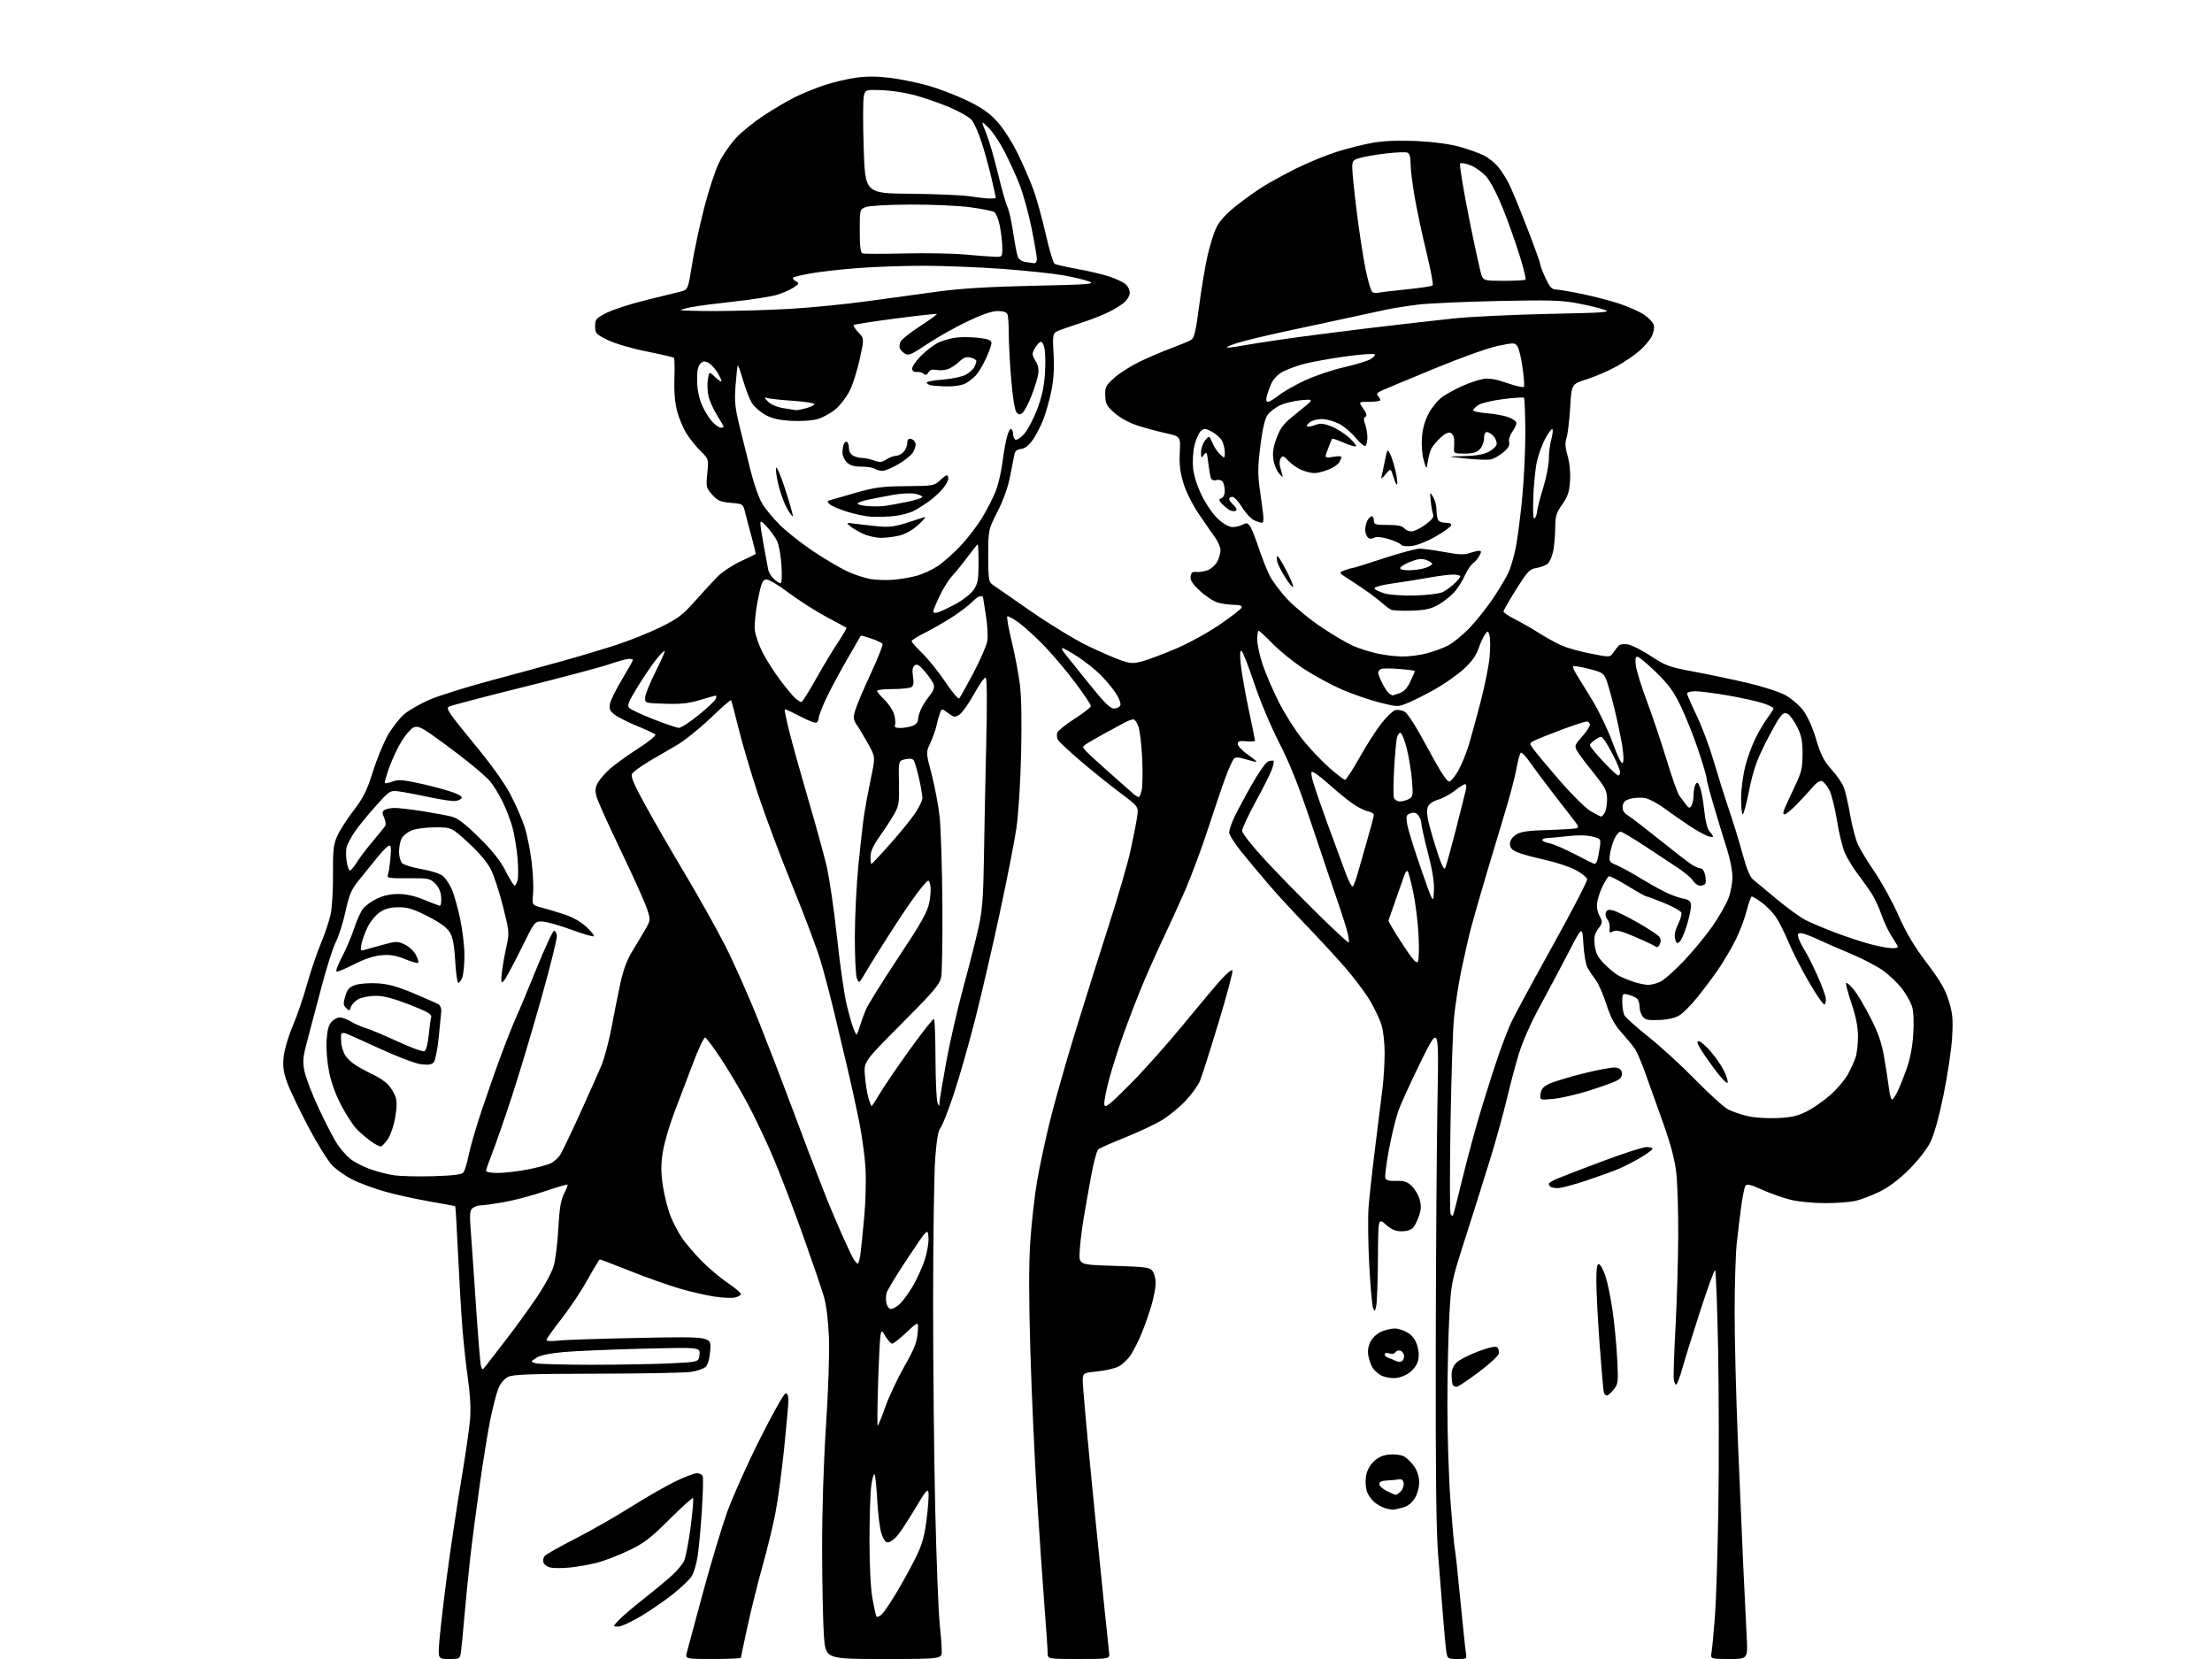 <?xml version="1.0" encoding="UTF-8" standalone="no"?>
<svg 
  version="1.1" 
  xmlns="http://www.w3.org/2000/svg" 
  xmlns:xlink="http://www.w3.org/1999/xlink" 
  xmlns:svg="http://www.w3.org/2000/svg"
  xmlns:rdf="http://www.w3.org/1999/02/22-rdf-syntax-ns#"
  xmlns:cc="http://creativecommons.org/ns#"
  xmlns:dc="http://purl.org/dc/elements/1.1/"
  viewBox="0 0 1024 768"
  width="1024"
  height="768"
>
<style>svg {background-color: white; }</style>"
<path stroke="none" fill="black" fill-rule="evenodd" d="M207.82,768.00C202.72,768.00 202.72,768.00 203.43,759.25C203.82,754.44 205.45,740.58 207.05,728.45C208.66,716.33 211.55,697.04 213.47,685.59C215.40,674.13 217.26,661.33 217.61,657.13C218.02,652.17 217.68,645.65 216.65,638.50C215.77,632.45 214.60,621.65 214.04,614.50C213.47,607.35 212.57,591.87 212.02,580.09C211.47,568.32 210.90,558.57 210.76,558.44C210.62,558.30 205.10,557.25 198.50,556.11C191.90,554.97 182.48,552.87 177.57,551.44C172.66,550.02 166.13,547.58 163.07,546.02C160.01,544.47 155.87,541.56 153.88,539.56C151.89,537.56 146.88,529.53 142.75,521.71C138.63,513.90 134.23,504.68 132.98,501.23C131.19,496.25 130.84,493.77 131.33,489.15C131.66,485.91 133.53,479.61 135.52,474.94C137.50,470.33 140.47,461.66 142.13,455.67C143.80,449.69 146.67,441.19 148.53,436.79C150.38,432.40 152.43,426.26 153.08,423.15C153.73,420.04 154.22,411.69 154.16,404.58C154.07,393.63 154.37,390.96 156.08,387.08C157.20,384.56 160.61,379.23 163.67,375.23C168.22,369.29 169.84,366.06 172.52,357.50C174.33,351.75 177.43,344.13 179.41,340.59C181.40,337.04 184.87,332.55 187.13,330.62C189.40,328.68 194.90,325.57 199.37,323.70C203.84,321.83 216.28,317.96 227.00,315.09C237.72,312.22 252.83,308.11 260.56,305.96C268.29,303.80 279.54,300.43 285.56,298.46C291.58,296.49 300.68,292.84 305.78,290.33C313.77,286.42 315.99,284.73 321.78,278.21C325.48,274.04 330.18,268.94 332.23,266.88C334.28,264.81 339.00,261.68 342.73,259.92C346.45,258.17 349.63,256.62 349.79,256.49C349.95,256.36 349.16,252.93 348.03,248.87C346.90,244.82 345.53,239.64 344.98,237.37C343.99,233.25 343.99,233.25 338.33,232.78C333.48,232.38 332.24,231.83 329.72,229.01C326.90,225.85 326.80,225.43 327.42,219.09C328.08,212.47 328.07,212.46 324.48,208.98C322.51,207.07 319.59,203.47 317.99,200.99C316.40,198.51 314.38,193.78 313.50,190.49C312.43,186.49 312.00,181.45 312.20,175.33C312.36,170.29 312.27,165.94 311.99,165.66C311.71,165.38 305.93,164.02 299.13,162.65C291.92,161.19 284.44,158.97 281.14,157.32C275.90,154.70 275.50,154.25 275.50,151.00C275.50,147.76 275.90,147.30 281.04,144.73C284.08,143.21 292.18,140.60 299.04,138.94C305.89,137.29 313.07,135.51 315.00,135.00C318.50,134.07 318.50,134.07 320.37,122.42C321.39,116.02 323.94,104.15 326.02,96.06C328.10,87.96 331.23,78.50 332.98,75.04C334.73,71.58 338.24,66.52 340.78,63.80C343.33,61.08 349.03,56.46 353.46,53.54C357.88,50.61 364.29,46.82 367.71,45.12C371.12,43.41 377.26,40.89 381.35,39.52C385.44,38.15 392.03,36.56 396.01,36.00C400.98,35.29 405.93,35.30 411.87,36.02C416.62,36.59 424.55,38.20 429.50,39.59C434.45,40.98 442.60,44.09 447.61,46.51C454.46,49.82 457.92,52.23 461.61,56.26C464.42,59.34 468.47,65.63 471.13,71.06C473.68,76.25 476.98,83.88 478.47,88.00C479.96,92.12 482.50,101.33 484.12,108.46C485.74,115.59 487.57,121.74 488.20,122.12C488.82,122.51 493.64,123.60 498.90,124.55C504.16,125.49 510.92,127.11 513.92,128.14C516.91,129.17 520.18,130.76 521.18,131.66C522.18,132.57 523.00,134.29 523.00,135.48C523.00,136.67 521.99,138.60 520.75,139.75C519.51,140.91 516.25,142.97 513.50,144.34C510.75,145.71 505.57,147.78 502.00,148.94C498.43,150.11 493.63,151.74 491.35,152.57C487.19,154.09 487.19,154.09 487.73,163.80C488.10,170.57 487.78,175.78 486.70,181.03C485.84,185.18 484.19,191.03 483.04,194.03C481.89,197.04 479.71,201.30 478.19,203.50C476.31,206.21 474.55,207.60 472.71,207.82C470.86,208.03 469.88,208.82 469.60,210.32C469.37,211.52 468.48,216.10 467.62,220.50C466.63,225.53 464.46,231.62 461.77,236.88C457.50,245.26 457.50,245.26 457.50,257.25C457.50,268.09 457.69,269.37 459.50,270.67C460.60,271.47 468.70,277.08 477.50,283.15C486.30,289.22 498.00,296.34 503.50,298.97C509.00,301.61 515.84,304.59 518.71,305.60C523.28,307.21 524.50,307.28 528.71,306.16C531.34,305.46 538.26,302.87 544.08,300.42C549.97,297.93 559.03,292.98 564.52,289.23C569.95,285.53 574.56,281.94 574.78,281.25C575.04,280.40 573.94,280.00 571.33,279.99C569.23,279.99 565.87,279.54 563.88,278.98C561.88,278.43 558.13,276.00 555.54,273.59C552.04,270.33 550.92,268.60 551.17,266.85C551.43,265.01 552.04,264.56 553.98,264.78C555.34,264.93 557.72,264.53 559.27,263.89C560.82,263.24 562.75,261.45 563.55,259.91C564.35,258.36 565.00,256.02 565.00,254.70C565.00,253.38 563.90,250.77 562.55,248.90C561.20,247.03 557.81,242.12 555.01,238.00C552.05,233.64 549.06,227.66 547.85,223.72C546.32,218.69 545.88,215.01 546.16,209.49C546.54,202.05 546.54,202.05 539.52,200.49C535.66,199.63 529.71,198.02 526.31,196.90C522.64,195.70 518.42,193.37 515.94,191.17C512.30,187.94 511.74,186.89 511.64,183.10C511.54,179.15 511.94,178.38 515.95,174.82C518.39,172.66 523.67,169.31 527.70,167.37C531.72,165.44 538.28,162.64 542.26,161.17C546.24,159.69 550.33,157.99 551.35,157.39C552.86,156.51 553.56,153.56 555.15,141.40C556.22,133.21 557.99,122.67 559.09,118.00C560.18,113.33 562.01,107.57 563.15,105.20C564.47,102.47 567.64,98.97 571.86,95.60C575.51,92.68 581.10,88.65 584.27,86.64C587.45,84.64 594.42,80.80 599.77,78.12C605.12,75.44 613.77,71.88 619.00,70.22C624.23,68.56 632.02,66.64 636.32,65.95C641.35,65.15 648.48,64.92 656.32,65.31C663.88,65.69 671.29,66.71 675.85,67.99C679.90,69.13 684.90,70.93 686.98,71.99C689.05,73.05 691.95,75.35 693.43,77.10C694.90,78.85 697.16,82.36 698.45,84.89C699.73,87.43 703.53,96.61 706.89,105.30C710.25,113.99 713.00,121.64 713.01,122.30C713.02,122.96 714.12,125.86 715.46,128.75C717.30,132.69 718.44,134.00 720.05,134.00C721.22,134.00 726.56,134.89 731.91,135.98C737.25,137.07 745.09,139.09 749.33,140.48C753.56,141.86 758.83,144.18 761.03,145.64C763.23,147.10 765.29,149.30 765.60,150.54C765.91,151.77 765.48,154.10 764.65,155.72C763.81,157.33 761.36,160.25 759.20,162.20C757.04,164.15 752.24,167.44 748.55,169.51C744.85,171.58 738.60,174.29 734.66,175.54C727.50,177.80 727.50,177.80 726.87,188.65C726.52,194.62 725.77,200.93 725.20,202.68C724.43,205.07 724.56,207.15 725.70,211.05C726.64,214.24 727.06,218.67 726.81,222.60C726.48,227.77 725.80,229.82 723.20,233.51C720.45,237.42 719.99,238.93 719.96,244.28C719.93,247.70 719.53,252.46 719.07,254.85C718.61,257.24 717.54,259.89 716.68,260.74C715.83,261.60 713.48,262.56 711.45,262.90C708.09,263.45 707.25,264.32 701.88,272.85C698.65,277.99 696.00,282.60 696.00,283.08C696.00,283.57 698.36,285.16 701.25,286.63C704.14,288.09 709.23,291.01 712.57,293.12C715.91,295.23 720.64,297.83 723.07,298.89C725.51,299.96 731.50,301.62 736.39,302.58C745.07,304.29 745.32,304.28 746.61,302.42C747.34,301.36 748.46,299.89 749.11,299.14C749.86,298.27 751.46,297.98 753.59,298.32C755.41,298.62 760.22,301.05 764.29,303.74C771.09,308.22 772.69,308.80 784.10,310.92C790.92,312.19 802.12,314.54 809.00,316.15C815.88,317.76 823.73,320.29 826.46,321.79C829.19,323.28 832.91,326.45 834.72,328.84C836.77,331.53 839.06,336.63 840.73,342.23C842.89,349.44 844.31,352.24 847.73,356.05C850.10,358.68 852.66,362.33 853.42,364.16C854.19,366.00 855.54,371.74 856.44,376.92C857.33,382.11 858.92,388.29 859.97,390.67C861.02,393.04 864.58,398.93 867.88,403.74C871.18,408.56 876.12,417.58 878.86,423.78C882.44,431.88 886.13,438.08 891.96,445.78C898.24,454.09 900.54,458.05 902.17,463.38C903.95,469.21 904.18,471.81 903.68,480.38C903.36,485.95 901.56,497.93 899.69,507.00C897.50,517.62 895.30,525.46 893.50,529.00C891.93,532.11 887.64,537.55 883.61,541.54C878.96,546.13 874.25,549.67 870.00,551.73C866.42,553.46 861.48,555.34 859.00,555.91C856.52,556.48 850.23,556.96 845.00,556.96C839.77,556.97 832.72,556.31 829.32,555.51C825.93,554.71 819.92,552.62 815.99,550.86C810.23,548.28 808.67,547.92 807.99,549.01C807.53,549.76 806.66,554.00 806.06,558.43C805.46,562.87 804.53,570.55 803.99,575.50C803.46,580.45 803.02,594.85 803.01,607.50C803.01,620.15 803.67,646.48 804.48,666.00C805.29,685.52 806.41,711.62 806.96,724.00C807.52,736.38 808.25,751.34 808.57,757.25C809.17,768.00 809.17,768.00 800.47,768.00C791.78,768.00 791.78,768.00 792.34,764.75C792.65,762.96 793.36,755.42 793.91,748.00C794.47,740.58 795.17,717.96 795.48,697.75C795.79,677.54 795.73,644.58 795.36,624.50C794.98,604.43 794.34,588.00 793.94,588.00C793.53,588.00 790.46,596.44 787.12,606.75C783.77,617.06 780.06,628.99 778.87,633.25C777.68,637.51 776.35,641.00 775.92,641.00C775.49,641.00 774.99,639.76 774.82,638.25C774.64,636.74 775.02,625.83 775.66,614.00C776.30,602.17 776.86,583.27 776.90,572.00C776.95,560.73 776.54,547.60 775.99,542.84C775.32,536.98 773.41,529.71 770.08,520.34C767.38,512.73 763.71,502.45 761.93,497.50C760.16,492.55 758.00,487.38 757.14,486.00C756.28,484.62 753.49,481.18 750.94,478.34C747.37,474.36 745.70,471.29 743.66,464.94C742.21,460.41 739.96,455.31 738.66,453.60C737.37,451.90 735.68,449.38 734.91,448.00C734.13,446.62 733.27,441.69 733.00,437.02C732.50,428.55 732.50,428.55 726.09,440.96C722.57,447.78 716.60,459.02 712.82,465.93C708.68,473.51 704.81,482.27 703.07,488.00C701.48,493.23 698.99,502.61 697.53,508.86C696.06,515.11 692.71,527.26 690.07,535.86C687.43,544.46 682.24,560.95 678.54,572.50C671.87,593.33 671.80,593.63 670.94,609.00C670.47,617.52 670.06,635.98 670.04,650.00C670.02,664.02 670.68,684.50 671.51,695.49C672.34,706.49 673.22,716.16 673.47,716.99C673.71,717.82 674.84,728.17 675.97,740.00C677.11,751.83 678.27,762.96 678.56,764.75C679.09,768.00 679.09,768.00 674.59,768.00C670.29,768.00 670.07,767.86 669.56,764.75C669.28,762.96 668.59,755.65 668.04,748.50C667.49,741.35 666.47,728.52 665.77,720.00C664.86,708.93 664.54,681.51 664.65,624.00C664.74,579.73 665.10,527.98 665.46,509.00C666.12,474.50 666.12,474.50 657.72,491.50C653.11,500.85 648.38,511.23 647.23,514.58C646.07,517.92 644.15,525.90 642.95,532.31C641.75,538.73 641.02,544.62 641.33,545.41C641.71,546.41 643.26,546.80 646.36,546.68C649.88,546.54 651.40,547.03 653.44,548.94C654.87,550.28 656.53,553.04 657.14,555.06C657.97,557.84 657.93,559.70 656.99,562.62C656.31,564.75 655.06,567.29 654.22,568.25C653.26,569.34 651.26,570.00 648.88,570.00C646.04,570.00 644.17,569.21 641.53,566.90C638.00,563.79 638.00,563.79 637.88,582.65C637.82,593.02 637.47,602.85 637.10,604.50C636.51,607.18 636.36,607.29 635.63,605.50C635.19,604.40 634.39,595.40 633.86,585.50C633.34,575.60 633.19,563.67 633.54,559.00C633.89,554.33 635.28,541.73 636.63,531.00C637.98,520.27 639.51,507.90 640.04,503.50C640.56,499.10 640.99,491.86 640.99,487.41C641.00,482.96 640.36,477.20 639.58,474.60C638.80,472.01 636.36,466.86 634.17,463.16C631.97,459.46 626.70,452.46 622.46,447.61C618.22,442.76 610.13,434.00 604.49,428.15C598.85,422.29 591.14,413.90 587.35,409.50C583.57,405.10 577.90,398.30 574.74,394.39C571.58,390.48 569.01,386.43 569.02,385.39C569.03,384.35 569.96,381.48 571.08,379.00C572.20,376.52 575.84,369.68 579.17,363.78C582.72,357.49 586.03,352.81 587.19,352.44C588.27,352.10 589.34,352.01 589.58,352.25C589.82,352.48 589.48,354.21 588.83,356.09C588.18,357.96 584.80,364.71 581.32,371.08C577.85,377.45 575.00,383.54 575.00,384.60C575.00,385.67 579.55,391.48 585.11,397.52C590.68,403.56 601.69,414.85 609.58,422.62C617.47,430.38 624.12,436.55 624.35,436.32C624.58,436.09 624.39,434.21 623.92,432.14C623.46,430.08 621.22,423.01 618.95,416.44C616.68,409.87 611.26,393.85 606.91,380.83C601.22,363.79 597.09,353.42 592.16,343.81C588.29,336.26 583.26,324.29 580.58,316.24C577.97,308.42 575.36,301.72 574.77,301.36C574.02,300.89 573.90,302.77 574.40,307.60C574.79,311.39 576.43,320.76 578.05,328.41C579.67,336.06 581.00,342.59 581.00,342.93C581.00,343.27 579.20,343.38 577.00,343.17C573.82,342.87 573.00,343.12 573.00,344.42C573.00,345.31 575.02,347.46 577.48,349.20C579.95,350.94 581.84,352.49 581.69,352.65C581.53,352.80 579.32,352.30 576.77,351.53C573.05,350.41 571.93,350.38 571.09,351.40C570.51,352.09 568.86,355.77 567.43,359.58C565.99,363.39 562.33,374.15 559.29,383.50C556.24,392.85 551.38,405.90 548.49,412.50C545.59,419.10 540.87,429.44 538.00,435.47C535.13,441.51 530.77,451.34 528.32,457.32C525.87,463.30 522.11,473.10 519.97,479.08C517.83,485.07 514.90,494.26 513.47,499.51C512.04,504.77 511.03,510.06 511.23,511.28C511.54,513.19 513.22,511.87 523.07,502.00C529.38,495.68 540.61,483.09 548.02,474.03C555.43,464.98 563.38,455.53 565.68,453.04C567.97,450.55 570.16,448.82 570.53,449.20C570.91,449.57 568.03,460.38 564.15,473.21C560.27,486.05 556.36,498.28 555.48,500.41C554.59,502.53 551.56,506.70 548.75,509.67C545.94,512.64 541.09,516.62 537.98,518.51C534.87,520.40 527.21,524.00 520.97,526.51C514.72,529.02 509.07,531.53 508.41,532.08C507.74,532.63 506.27,538.12 505.13,544.29C503.99,550.45 502.39,559.55 501.57,564.50C500.76,569.45 499.96,576.20 499.80,579.50C499.50,585.50 499.50,585.50 515.83,586.00C530.52,586.45 532.31,586.70 533.58,588.44C534.36,589.51 535.00,591.99 535.00,593.94C535.00,595.90 534.16,600.43 533.13,604.00C532.10,607.58 530.06,613.42 528.60,617.00C527.14,620.57 524.83,625.17 523.47,627.22C522.12,629.27 519.60,631.67 517.87,632.57C516.14,633.46 511.75,634.49 508.11,634.85C501.66,635.48 501.49,635.57 501.21,638.50C501.05,640.15 503.63,668.50 506.93,701.50C510.24,734.50 513.15,762.96 513.41,764.75C513.87,768.00 513.87,768.00 499.44,768.00C485.00,768.00 485.00,768.00 484.99,765.25C484.99,763.74 484.32,753.95 483.51,743.50C482.70,733.05 481.14,710.33 480.05,693.00C478.96,675.67 477.59,645.52 477.00,626.00C476.26,601.72 476.24,585.60 476.93,575.00C477.49,566.48 478.90,553.89 480.06,547.04C481.23,540.19 483.92,527.59 486.03,519.04C488.14,510.49 493.24,492.48 497.37,479.00C501.50,465.52 508.50,443.25 512.94,429.50C517.38,415.75 522.09,399.55 523.41,393.50C524.74,387.45 526.10,380.45 526.44,377.94C527.07,373.38 527.07,373.38 518.28,366.80C513.45,363.18 505.24,356.57 500.04,352.12C494.84,347.66 490.20,343.33 489.73,342.49C489.26,341.65 489.13,340.18 489.43,339.23C489.74,338.28 493.36,335.35 497.49,332.72C501.62,330.10 505.00,327.44 505.00,326.81C505.00,326.19 501.77,321.36 497.82,316.09C493.88,310.81 487.46,303.20 483.57,299.16C479.68,295.12 474.34,290.23 471.70,288.29C469.06,286.35 466.63,285.03 466.30,285.37C465.96,285.70 466.87,290.82 468.31,296.74C469.75,302.66 471.45,311.55 472.09,316.50C472.85,322.36 473.06,333.70 472.70,349.00C472.38,362.51 471.44,377.18 470.51,383.50C469.61,389.55 466.17,407.10 462.86,422.50C459.56,437.90 454.44,459.98 451.50,471.57C448.56,483.15 444.06,498.90 441.50,506.57C438.94,514.23 436.18,521.24 435.37,522.14C434.36,523.25 433.58,527.76 432.94,536.14C432.41,542.94 431.98,573.02 431.97,603.00C431.96,632.98 432.41,676.40 432.97,699.50C433.52,722.60 434.42,745.77 434.96,751.00C435.50,756.23 435.96,762.19 435.97,764.25C436.00,768.00 436.00,768.00 409.10,768.00C382.19,768.00 382.19,768.00 381.41,757.25C380.99,751.34 380.61,733.45 380.58,717.50C380.55,699.50 381.23,677.69 382.38,660.00C383.47,643.36 384.03,626.30 383.73,619.00C383.43,611.59 382.52,604.06 381.49,600.50C380.54,597.20 376.16,584.38 371.76,572.00C367.36,559.62 361.08,543.20 357.79,535.50C354.51,527.80 349.16,516.55 345.90,510.50C342.64,504.45 337.17,495.26 333.74,490.07C330.31,484.89 327.03,480.49 326.46,480.31C325.89,480.13 323.34,485.49 320.80,492.24C318.25,498.98 314.33,509.32 312.08,515.20C309.83,521.09 307.46,529.29 306.82,533.43C305.90,539.31 305.92,542.76 306.91,549.22C307.61,553.76 309.22,560.03 310.49,563.16C311.76,566.28 314.17,570.85 315.86,573.29C317.54,575.74 321.58,580.45 324.83,583.75C328.08,587.05 333.50,591.62 336.87,593.91C340.24,596.20 343.00,598.50 343.00,599.02C343.00,599.54 341.80,600.26 340.33,600.63C338.85,601.00 334.47,600.81 330.58,600.20C326.68,599.59 319.48,597.93 314.57,596.50C309.66,595.07 299.45,591.45 291.88,588.45C284.31,585.45 277.91,583.00 277.66,583.00C277.42,583.00 274.88,587.21 272.03,592.35C269.18,597.50 263.73,605.68 259.92,610.53C256.12,615.38 253.00,619.77 253.00,620.30C253.00,620.87 255.13,620.99 258.25,620.62C261.14,620.26 278.30,619.69 296.38,619.34C329.26,618.71 329.26,618.71 328.81,624.89C328.53,628.79 327.76,631.67 326.72,632.70C325.82,633.61 322.70,634.69 319.79,635.10C316.88,635.52 297.27,635.89 276.20,635.93C244.66,635.99 237.40,636.26 235.07,637.46C233.42,638.32 231.61,640.52 230.71,642.76C229.87,644.86 228.24,651.07 227.10,656.54C225.96,662.02 223.69,675.95 222.06,687.50C220.43,699.05 218.42,714.58 217.59,722.00C216.76,729.42 215.58,741.35 214.97,748.50C214.37,755.65 213.66,762.96 213.39,764.75C212.92,767.93 212.80,768.00 207.82,768.00zM330.08,768.00C317.16,768.00 317.16,768.00 318.02,764.75C318.49,762.96 321.83,750.58 325.43,737.24C329.04,723.90 334.04,707.25 336.53,700.24C339.03,693.23 345.87,677.94 351.73,666.25C357.59,654.56 362.97,645.00 363.69,645.00C364.48,645.00 365.00,646.20 365.00,648.02C365.00,649.69 364.10,659.77 363.01,670.44C361.91,681.11 360.10,694.58 358.98,700.38C357.86,706.19 355.19,717.14 353.06,724.72C350.93,732.30 347.79,744.88 346.09,752.68C344.39,760.48 343.00,767.11 343.00,767.43C343.00,767.74 337.19,768.00 330.08,768.00zM286.15,753.00C283.63,753.00 283.63,753.00 286.56,749.91C288.18,748.21 293.55,743.63 298.50,739.73C303.45,735.84 309.22,731.04 311.33,729.07C313.44,727.11 315.80,724.29 316.57,722.82C317.35,721.35 318.74,714.27 319.68,707.09C320.61,699.91 321.14,693.80 320.85,693.51C320.56,693.22 315.63,697.65 309.91,703.36C301.07,712.17 298.22,714.35 291.00,717.80C286.32,720.04 279.66,722.59 276.19,723.48C272.72,724.36 267.03,725.35 263.54,725.68C260.06,726.00 256.09,725.99 254.72,725.64C253.34,725.30 251.94,724.28 251.59,723.38C251.25,722.48 251.50,721.11 252.14,720.33C252.79,719.55 259.05,715.99 266.06,712.43C273.07,708.86 284.59,702.31 291.66,697.86C298.72,693.41 308.08,688.02 312.45,685.88C316.82,683.75 321.38,682.00 322.59,682.00C323.80,682.00 325.02,682.62 325.31,683.38C325.60,684.13 325.43,691.22 324.92,699.13C324.42,707.03 323.54,716.60 322.97,720.39C322.40,724.18 321.05,728.53 319.95,730.06C318.86,731.60 315.03,735.19 311.43,738.05C307.84,740.91 301.25,745.45 296.79,748.13C292.33,750.81 287.54,753.00 286.15,753.00zM408.17,747.35C409.25,746.37 412.61,741.36 415.64,736.22C418.66,731.09 422.63,723.77 424.45,719.96C426.94,714.77 428.07,710.57 428.98,703.19C429.64,697.77 430.03,692.25 429.84,690.92C429.55,688.94 428.45,690.25 423.79,698.12C420.65,703.42 416.90,709.15 415.45,710.87C414.01,712.59 412.03,714.00 411.07,714.00C409.88,714.00 408.89,712.63 408.00,709.75C407.27,707.41 406.41,700.47 406.09,694.33C405.77,688.19 405.20,682.86 404.83,682.50C404.47,682.13 403.79,684.46 403.34,687.67C402.89,690.87 402.52,702.27 402.52,713.00C402.52,725.00 403.05,735.38 403.88,740.00C404.62,744.12 405.45,747.87 405.72,748.32C405.98,748.76 407.09,748.33 408.17,747.35zM644.50,698.88C643.95,698.82 642.60,698.54 641.50,698.27C640.40,697.99 638.32,696.93 636.88,695.91C635.44,694.89 633.70,692.68 633.00,691.01C632.28,689.27 631.98,686.19 632.30,683.82C632.67,681.07 633.84,678.70 635.80,676.73C637.93,674.61 639.98,673.66 643.13,673.35C645.64,673.10 648.55,673.47 649.97,674.22C651.33,674.94 653.47,677.05 654.72,678.91C656.15,681.03 657.00,683.79 657.00,686.28C657.00,688.56 656.12,691.69 654.94,693.60C653.55,695.85 651.66,697.28 649.19,697.96C647.16,698.53 645.05,698.94 644.50,698.88zM646.18,692.00C646.55,692.00 647.59,691.27 648.48,690.38C649.38,689.48 649.97,687.79 649.80,686.63C649.59,685.11 648.92,684.60 647.50,684.86C646.40,685.06 643.92,685.29 642.00,685.37C639.64,685.47 638.50,686.01 638.50,687.01C638.50,687.83 640.08,689.29 642.00,690.25C643.92,691.21 645.81,692.00 646.18,692.00zM406.30,660.00C406.54,660.00 408.14,656.04 409.87,651.20C411.61,646.36 415.58,637.93 418.70,632.46C423.23,624.54 424.46,621.41 424.82,617.01C425.27,611.50 425.27,611.50 419.69,616.75C416.63,619.64 413.64,622.00 413.05,622.00C412.45,622.00 411.10,620.58 410.05,618.83C408.13,615.69 408.12,615.68 407.62,618.08C407.34,619.41 406.84,629.39 406.50,640.25C406.16,651.11 406.07,660.00 406.30,660.00zM743.90,646.00C743.37,646.00 742.74,645.44 742.50,644.75C742.26,644.06 741.37,634.09 740.53,622.60C739.69,611.10 739.00,597.90 739.00,593.26C739.00,586.97 739.32,584.93 740.25,585.23C740.94,585.45 742.26,587.88 743.18,590.63C744.11,593.38 745.57,600.39 746.43,606.21C747.30,612.03 748.28,622.13 748.62,628.65C749.21,639.84 749.12,640.65 747.05,643.25C745.84,644.76 744.42,646.00 743.90,646.00zM674.42,641.98C673.82,641.99 673.03,641.70 672.67,641.33C672.30,640.97 672.00,638.92 672.00,636.79C672.00,633.93 672.66,632.29 674.50,630.59C675.88,629.31 680.41,627.02 684.57,625.51C689.73,623.63 692.47,623.07 693.17,623.77C693.73,624.33 694.03,625.62 693.84,626.64C693.65,627.66 689.44,631.53 684.50,635.23C679.55,638.93 675.01,641.97 674.42,641.98zM645.10,637.96C643.12,637.95 640.48,637.36 639.24,636.67C638.00,635.98 636.35,634.52 635.57,633.41C634.80,632.30 633.86,629.79 633.49,627.82C633.03,625.34 633.33,623.26 634.48,621.04C635.43,619.20 637.57,617.24 639.53,616.42C641.41,615.64 644.19,615.00 645.72,615.00C647.25,615.01 649.94,615.88 651.70,616.96C653.85,618.27 655.28,620.21 656.10,622.93C656.91,625.66 657.00,628.00 656.37,630.21C655.82,632.14 654.06,634.39 652.07,635.73C650.07,637.08 647.24,637.99 645.10,637.96zM224.88,632.31C225.77,631.17 229.93,625.79 234.13,620.36C238.33,614.94 244.72,606.13 248.34,600.78C252.21,595.07 255.53,588.88 256.38,585.78C257.19,582.88 258.13,575.10 258.48,568.50C258.97,559.44 259.61,555.55 261.11,552.63C262.20,550.50 262.93,548.59 262.73,548.39C262.52,548.19 257.72,549.60 252.05,551.53C246.39,553.46 237.92,555.70 233.24,556.52C228.57,557.33 223.76,558.00 222.56,558.00C221.36,558.00 219.67,558.56 218.80,559.25C217.42,560.33 217.32,562.00 218.07,571.74C218.54,577.92 219.63,593.67 220.50,606.74C221.37,619.81 222.35,631.38 222.67,632.45C223.25,634.35 223.30,634.35 224.88,632.31zM274.00,631.79C286.93,631.78 303.35,631.49 310.50,631.14C323.50,630.50 323.50,630.50 323.83,627.09C324.15,623.68 324.15,623.68 297.33,624.35C282.57,624.72 266.10,625.43 260.71,625.92C254.24,626.52 250.00,627.43 248.21,628.61C245.50,630.39 245.50,630.39 248.00,631.10C249.38,631.48 261.07,631.79 274.00,631.79zM648.75,630.26C649.44,630.00 650.00,628.92 650.00,627.86C650.00,626.80 649.28,625.66 648.40,625.32C647.52,624.99 646.45,625.27 646.02,625.96C645.56,626.72 644.41,626.95 643.12,626.54C641.84,626.13 641.00,626.30 641.00,626.96C641.00,627.57 641.79,628.31 642.75,628.60C643.71,628.90 645.17,629.50 646.00,629.94C646.83,630.38 648.06,630.52 648.75,630.26zM412.46,606.00C413.25,606.00 415.03,604.99 416.42,603.75C417.81,602.51 420.51,598.86 422.43,595.63C424.35,592.39 426.87,586.91 428.02,583.44C429.24,579.76 429.99,575.32 429.81,572.81C429.50,568.50 429.50,568.50 420.23,582.40C415.13,590.04 410.70,597.36 410.37,598.65C410.05,599.94 410.07,602.12 410.41,603.50C410.76,604.88 411.68,606.00 412.46,606.00zM397.11,585.00C397.46,585.00 398.02,582.86 398.36,580.25C398.69,577.64 399.48,569.88 400.11,563.00C400.74,556.12 400.98,546.00 400.65,540.50C400.32,535.00 398.94,525.10 397.59,518.50C396.24,511.90 393.97,501.55 392.54,495.50C391.11,489.45 388.34,477.75 386.37,469.50C384.40,461.25 381.44,450.00 379.79,444.50C378.13,439.00 372.28,423.48 366.79,410.01C361.29,396.53 354.12,377.41 350.86,367.51C347.59,357.60 343.53,343.88 341.85,337.00C340.16,330.12 338.62,324.32 338.42,324.11C338.22,323.89 333.85,327.72 328.72,332.61C323.59,337.50 316.62,343.07 313.23,345.00C309.84,346.93 304.06,350.30 300.37,352.50C296.69,354.70 293.22,357.24 292.66,358.15C291.87,359.43 293.24,362.71 298.88,372.98C302.86,380.24 310.87,394.12 316.69,403.84C322.51,413.55 330.77,428.25 335.06,436.50C339.34,444.75 346.75,461.40 351.52,473.50C356.29,485.60 361.78,499.77 363.70,505.00C365.63,510.23 370.29,522.60 374.06,532.50C377.82,542.40 382.01,553.20 383.35,556.50C384.69,559.80 387.62,566.63 389.84,571.68C392.07,576.73 394.48,581.79 395.19,582.93C395.90,584.07 396.76,585.00 397.11,585.00zM672.58,562.75C672.80,562.54 674.80,554.75 677.04,545.45C679.28,536.14 683.31,521.32 686.00,512.51C688.68,503.71 692.30,492.48 694.03,487.57C695.76,482.67 698.20,476.37 699.45,473.57C700.70,470.78 709.22,455.00 718.39,438.51C727.55,422.01 734.92,407.84 734.76,407.01C734.61,406.18 732.23,404.28 729.49,402.79C726.74,401.30 720.23,399.14 715.00,397.99C709.77,396.85 704.04,395.26 702.25,394.47C699.89,393.42 699.00,392.38 699.00,390.63C699.00,389.12 700.02,387.56 701.75,386.42C703.92,384.99 707.03,384.53 716.50,384.24C723.10,384.03 729.10,383.67 729.83,383.43C730.87,383.10 730.76,382.47 729.33,380.62C728.32,379.31 723.88,373.56 719.45,367.84C715.02,362.11 709.93,355.30 708.13,352.70C706.34,350.09 704.50,348.19 704.04,348.47C703.58,348.76 702.69,351.94 702.07,355.54C701.44,359.15 699.19,367.81 697.08,374.80C694.96,381.78 690.95,395.15 688.16,404.50C685.38,413.85 682.15,425.10 681.00,429.50C679.85,433.90 677.83,442.72 676.51,449.10C675.19,455.48 673.66,465.38 673.10,471.10C672.55,476.82 671.81,499.37 671.47,521.22C671.12,543.06 671.15,561.43 671.52,562.04C671.90,562.64 672.37,562.96 672.58,562.75zM721.15,550.00C719.60,550.00 718.03,549.70 717.67,549.33C717.30,548.97 717.00,548.36 717.00,547.99C717.00,547.61 718.69,546.58 720.75,545.69C722.81,544.80 732.35,541.13 741.94,537.54C751.52,533.94 760.64,531.00 762.19,531.00C763.73,531.00 765.00,531.35 765.00,531.79C765.00,532.22 762.64,534.00 759.75,535.74C756.86,537.47 752.28,539.84 749.56,540.99C746.85,542.15 739.98,544.64 734.30,546.54C728.62,548.44 722.70,550.00 721.15,550.00zM200.40,544.51C209.39,544.25 213.65,543.73 214.47,542.82C215.12,542.09 216.21,538.58 216.90,535.00C217.58,531.42 220.33,521.98 223.00,514.00C225.66,506.02 229.86,494.10 232.33,487.50C234.79,480.90 237.85,473.25 239.12,470.50C240.39,467.75 244.59,457.69 248.46,448.14C252.33,438.59 255.95,430.82 256.50,430.86C257.05,430.90 257.63,431.96 257.79,433.22C257.95,434.47 254.67,447.62 250.51,462.43C246.35,477.25 240.20,497.72 236.85,507.93C233.49,518.15 229.45,529.77 227.87,533.78C226.29,537.78 225.00,541.49 225.00,542.03C225.00,542.56 227.43,543.00 230.39,543.00C233.35,543.00 239.52,542.29 244.09,541.42C248.65,540.56 253.59,539.23 255.05,538.48C256.51,537.72 258.41,536.03 259.27,534.71C260.13,533.39 264.20,524.93 268.31,515.91C272.43,506.88 276.95,496.73 278.37,493.35C279.78,489.96 281.89,482.09 283.06,475.85C284.22,469.61 286.06,460.38 287.15,455.34C288.51,449.02 290.24,444.36 292.71,440.34C294.68,437.13 297.40,432.57 298.75,430.22C301.19,425.97 301.19,425.89 299.53,420.72C298.61,417.85 293.19,405.82 287.50,394.00C281.80,382.18 276.71,370.84 276.17,368.81C275.40,365.88 275.54,364.50 276.85,362.21C277.76,360.61 280.30,357.72 282.50,355.78C284.70,353.84 290.49,349.68 295.37,346.54C300.25,343.40 303.85,340.47 303.37,340.02C302.89,339.57 299.03,337.77 294.78,336.02C290.54,334.27 285.89,331.91 284.44,330.77C282.29,329.09 281.92,328.15 282.41,325.70C282.74,324.05 285.26,318.96 288.01,314.40C290.75,309.83 293.00,305.85 293.00,305.55C293.00,305.25 292.18,305.00 291.18,305.00C290.17,305.00 286.01,306.14 281.93,307.53C277.84,308.93 259.88,313.70 242.00,318.14C224.12,322.58 208.73,326.62 207.78,327.13C206.31,327.90 207.94,330.32 219.03,343.77C227.56,354.10 233.52,362.42 236.41,368.00C238.83,372.68 241.72,379.27 242.82,382.66C243.93,386.05 245.38,393.14 246.04,398.41C246.70,403.69 247.04,410.48 246.79,413.51C246.33,419.01 246.33,419.01 250.42,420.06C252.66,420.64 257.40,422.05 260.95,423.20C265.11,424.55 268.82,426.63 271.44,429.07C273.67,431.15 275.23,433.10 274.91,433.42C274.60,433.74 269.87,432.36 264.42,430.35C258.96,428.35 252.93,426.66 251.01,426.60C247.52,426.50 247.52,426.50 241.01,439.70C237.43,446.96 233.88,453.49 233.13,454.20C231.98,455.29 231.85,454.71 232.30,450.50C232.59,447.75 233.51,442.41 234.35,438.63C235.85,431.85 235.83,431.57 232.85,419.63C231.19,412.96 228.63,405.17 227.16,402.33C225.51,399.12 221.56,394.47 216.76,390.08C209.02,383.00 209.02,383.00 201.48,383.00C197.24,383.00 192.45,383.62 190.55,384.42C188.69,385.19 186.61,386.85 185.94,388.10C185.27,389.35 184.73,392.13 184.73,394.27C184.73,396.41 185.37,398.80 186.17,399.60C186.96,400.39 191.08,401.64 195.32,402.38C199.87,403.17 203.90,404.49 205.16,405.61C206.33,406.65 208.10,409.30 209.08,411.50C210.07,413.70 211.80,419.76 212.94,424.96C214.07,430.15 215.00,437.89 215.00,442.14C215.00,446.39 214.56,451.02 214.02,452.43C213.49,453.85 212.65,455.00 212.17,455.00C211.69,455.00 211.04,450.50 210.74,445.00C210.34,437.80 209.66,434.10 208.30,431.75C206.96,429.45 204.01,427.26 198.15,424.25C191.49,420.83 188.86,420.00 184.59,420.00C180.77,420.00 178.35,420.63 175.90,422.25C174.03,423.49 171.50,426.53 170.27,429.00C169.04,431.48 167.74,435.03 167.36,436.91C166.76,439.94 166.90,440.25 168.59,439.76C169.64,439.45 173.51,438.38 177.19,437.38C183.48,435.67 184.08,435.67 187.39,437.25C189.33,438.17 191.64,440.33 192.53,442.06C193.42,443.78 193.91,445.43 193.61,445.72C193.31,446.02 190.57,445.25 187.52,444.01C183.37,442.32 180.63,441.87 176.65,442.20C173.16,442.49 168.82,443.91 164.02,446.35C160.00,448.40 156.30,449.93 155.81,449.77C155.31,449.60 156.44,446.55 158.32,442.99C160.19,439.42 162.72,433.49 163.93,429.80C165.14,426.12 167.00,422.00 168.07,420.64C169.13,419.28 172.01,417.20 174.47,416.02C177.37,414.61 180.84,413.86 184.38,413.86C187.98,413.86 192.00,414.75 196.17,416.46C199.65,417.90 202.95,419.17 203.50,419.29C204.07,419.41 204.39,417.78 204.25,415.53C204.09,412.84 203.19,410.74 201.48,409.03C199.10,406.65 198.36,406.50 188.94,406.57C180.20,406.64 179.00,406.45 179.56,405.07C179.92,404.21 180.45,400.68 180.74,397.23C181.18,392.12 181.02,391.07 179.89,391.55C179.12,391.87 176.70,394.39 174.50,397.13C172.30,399.88 168.59,404.48 166.25,407.35C162.63,411.82 161.70,413.95 159.97,421.88C158.86,426.99 156.83,433.37 155.47,436.06C154.11,438.74 151.14,448.04 148.88,456.72C146.61,465.40 143.66,476.55 142.32,481.50C140.22,489.26 140.03,491.23 140.92,495.80C141.49,498.72 144.52,506.60 147.65,513.30C150.78,520.01 154.60,527.36 156.14,529.63C157.68,531.91 160.29,534.91 161.95,536.31C163.61,537.70 167.54,539.81 170.69,540.98C173.83,542.16 178.90,543.52 181.95,544.01C185.00,544.50 193.30,544.72 200.40,544.51zM176.43,530.70C175.84,530.89 173.59,529.74 171.43,528.15C169.27,526.56 166.30,523.96 164.83,522.38C163.36,520.80 160.33,516.10 158.10,511.94C155.60,507.29 153.41,501.37 152.41,496.54C151.48,492.01 150.95,485.84 151.17,481.92C151.45,477.10 152.10,474.55 153.43,473.07C154.47,471.93 156.20,471.00 157.29,471.00C158.37,471.00 160.67,471.85 162.38,472.88C164.10,473.91 167.30,475.32 169.50,476.00C171.70,476.69 178.35,479.48 184.28,482.22C190.22,484.95 195.67,486.96 196.41,486.67C197.25,486.35 198.01,483.59 198.44,479.33C198.81,475.57 199.34,471.75 199.60,470.84C199.98,469.53 197.88,468.32 189.61,465.09C182.21,462.20 177.65,461.00 174.03,461.00C171.21,461.00 167.60,461.67 166.02,462.49C164.44,463.31 162.84,464.93 162.47,466.10C161.86,468.03 161.65,468.08 160.23,466.65C158.90,465.33 158.84,464.47 159.85,461.11C160.82,457.87 161.69,456.93 164.61,455.96C166.58,455.31 171.17,454.97 174.84,455.21C179.75,455.52 184.13,456.74 191.50,459.85C197.00,462.16 202.18,464.44 203.00,464.91C203.82,465.39 204.40,466.83 204.28,468.14C204.16,469.44 203.62,474.92 203.09,480.33C202.55,485.74 201.54,490.85 200.84,491.69C199.89,492.84 198.38,493.09 194.94,492.68C192.31,492.37 184.11,489.27 175.91,485.48C167.98,481.82 160.71,478.59 159.75,478.30C158.70,477.98 157.96,478.31 157.89,479.13C157.83,479.89 157.88,481.62 157.99,483.00C158.11,484.38 158.83,486.69 159.58,488.15C160.33,489.61 162.65,491.86 164.73,493.15C166.80,494.44 170.53,496.45 173.00,497.61C175.47,498.78 178.48,500.81 179.68,502.12C180.88,503.43 182.37,505.83 182.99,507.46C183.82,509.65 183.81,512.17 182.97,517.19C182.34,520.92 180.85,525.40 179.66,527.15C178.47,528.91 177.02,530.50 176.43,530.70zM822.77,517.59C829.32,517.30 832.17,516.65 836.48,514.46C839.48,512.95 844.38,509.52 847.38,506.85C850.38,504.17 853.96,499.98 855.33,497.52C856.70,495.07 858.35,491.46 859.00,489.50C859.64,487.55 860.15,483.10 860.13,479.63C860.09,475.39 859.10,470.42 857.09,464.44C855.45,459.56 854.34,455.32 854.63,455.04C854.92,454.75 856.47,456.08 858.09,458.01C859.70,459.93 863.21,465.82 865.89,471.10C869.68,478.58 871.11,482.78 872.34,490.10C873.21,495.27 874.19,501.64 874.52,504.25C874.85,506.86 875.46,509.00 875.88,509.00C876.29,509.00 877.44,507.31 878.44,505.25C879.44,503.19 881.36,498.35 882.72,494.50C884.33,489.93 885.37,484.34 885.72,478.40C886.06,472.65 885.82,467.99 885.08,465.73C884.43,463.76 882.36,460.14 880.49,457.69C878.62,455.24 874.78,451.54 871.95,449.46C869.13,447.39 862.25,443.79 856.66,441.46C851.07,439.13 844.02,436.05 841.00,434.62C837.98,433.19 834.68,432.02 833.68,432.01C832.25,432.00 832.02,432.48 832.58,434.25C832.97,435.49 834.28,438.07 835.49,440.00C836.70,441.93 839.30,447.10 841.27,451.50C843.25,455.90 845.01,460.62 845.18,462.00C845.36,463.38 845.10,464.73 844.61,465.00C844.12,465.27 840.85,460.56 837.36,454.53C833.86,448.49 829.61,440.17 827.91,436.03C826.21,431.89 823.62,426.74 822.16,424.58C820.70,422.42 817.74,419.38 815.60,417.83C813.45,416.27 811.37,415.00 810.97,415.00C810.57,415.00 809.50,417.97 808.59,421.59C807.68,425.22 805.32,431.41 803.35,435.34C801.37,439.28 797.73,445.43 795.26,449.00C792.78,452.57 788.46,458.34 785.66,461.80C782.86,465.27 779.17,468.97 777.47,470.02C775.46,471.26 772.17,472.02 768.08,472.18C762.87,472.39 761.55,472.10 760.39,470.52C759.63,469.48 759.00,467.41 759.00,465.93C759.00,464.45 758.43,462.78 757.74,462.20C757.05,461.63 755.25,460.85 753.74,460.47C751.08,459.80 751.00,459.91 751.00,463.96C751.00,466.25 751.46,468.99 752.02,470.04C752.58,471.09 757.65,475.61 763.27,480.09C768.90,484.57 778.67,493.54 785.00,500.01C791.33,506.49 798.08,512.60 800.00,513.59C801.92,514.58 805.98,515.97 809.00,516.68C812.08,517.39 818.14,517.80 822.77,517.59zM403.50,512.00C403.72,512.00 405.42,509.41 407.28,506.25C409.14,503.09 415.41,493.89 421.22,485.81C427.03,477.73 432.06,471.39 432.39,471.72C432.73,472.06 433.03,480.47 433.07,490.42C433.11,500.36 433.53,509.40 434.00,510.50C434.84,512.44 434.86,512.44 434.93,510.35C434.97,509.17 436.37,500.72 438.05,491.58C439.72,482.43 443.31,466.77 446.03,456.78C448.75,446.79 451.91,434.32 453.06,429.06C454.74,421.38 455.21,415.18 455.48,397.50C455.66,385.40 456.14,361.73 456.54,344.90C457.00,326.04 456.92,314.07 456.34,313.71C455.82,313.39 453.40,316.76 450.95,321.20C448.50,325.65 445.46,329.96 444.20,330.79C442.09,332.17 441.65,332.12 438.94,330.11C435.98,327.92 435.98,327.92 435.12,330.21C434.64,331.47 433.92,334.07 433.50,336.00C433.09,337.93 431.82,341.49 430.68,343.92C428.62,348.34 428.62,348.34 431.28,358.47C432.75,364.05 434.41,372.86 434.98,378.05C435.54,383.25 436.12,401.23 436.25,418.00C436.39,434.77 436.13,450.28 435.67,452.45C434.96,455.78 432.13,459.10 417.34,473.95C399.85,491.50 399.85,491.50 400.39,498.00C400.69,501.57 401.42,506.19 402.01,508.25C402.61,510.31 403.28,512.00 403.50,512.00zM719.17,508.69C712.84,509.30 712.84,509.30 713.17,506.40C713.42,504.23 714.39,503.07 717.02,501.78C718.96,500.83 726.06,498.66 732.82,496.97C739.57,495.27 746.31,494.02 747.80,494.19C749.69,494.41 750.59,495.15 750.81,496.69C751.03,498.26 750.32,499.30 748.31,500.33C746.77,501.13 741.00,503.20 735.50,504.93C730.00,506.66 722.65,508.35 719.17,508.69zM799.78,501.17C799.56,501.82 797.34,499.68 794.85,496.42C792.35,493.17 789.11,488.59 787.64,486.25C785.68,483.13 785.36,482.00 786.41,482.00C787.20,482.00 789.68,484.14 791.93,486.75C794.18,489.36 796.96,493.41 798.10,495.74C799.24,498.08 799.99,500.52 799.78,501.17zM396.54,479.00C396.71,479.00 397.36,477.31 397.99,475.25C398.62,473.19 399.87,469.70 400.78,467.50C401.69,465.30 408.42,454.49 415.72,443.48C426.38,427.43 429.24,422.38 430.17,417.95C430.80,414.91 431.01,411.18 430.63,409.66C429.93,406.89 429.93,406.89 426.46,411.05C424.55,413.33 420.15,419.55 416.68,424.85C413.22,430.16 408.61,437.34 406.44,440.81C404.27,444.28 401.41,448.96 400.08,451.22C397.69,455.29 397.66,455.31 396.68,452.92C396.13,451.59 395.71,442.85 395.73,433.50C395.76,424.15 396.52,409.07 397.42,400.00C398.32,390.93 399.51,380.57 400.05,377.00C400.59,373.43 401.99,365.98 403.14,360.45C405.25,350.41 405.25,350.41 401.95,344.45C400.13,341.18 397.77,337.22 396.69,335.66C394.95,333.13 394.87,332.36 395.97,328.66C396.64,326.37 399.87,318.75 403.15,311.73C406.42,304.71 408.85,298.56 408.55,298.08C408.24,297.59 405.90,296.47 403.33,295.60C400.76,294.72 398.59,294.12 398.50,294.25C398.41,294.39 395.36,299.68 391.72,306.00C388.08,312.32 383.72,320.53 382.05,324.23C380.37,327.93 379.00,331.61 379.00,332.42C379.00,333.22 378.55,334.16 377.99,334.50C377.44,334.85 373.98,333.53 370.31,331.58C366.64,329.63 363.47,328.20 363.27,328.40C363.07,328.60 364.08,333.43 365.52,339.13C366.95,344.83 370.84,358.73 374.14,370.00C377.45,381.27 381.24,395.00 382.56,400.50C383.89,406.00 386.09,420.96 387.46,433.73C388.82,446.51 390.86,460.69 391.98,465.23C393.10,469.78 394.51,474.74 395.13,476.25C395.74,477.76 396.38,479.00 396.54,479.00zM762.78,455.93C764.04,455.97 766.51,455.39 768.28,454.65C770.05,453.91 775.10,449.50 779.50,444.84C783.90,440.19 789.93,432.87 792.89,428.57C795.85,424.28 799.12,418.56 800.14,415.87C801.16,413.18 802.00,408.72 802.00,405.96C802.00,403.20 800.88,397.47 799.52,393.22C798.15,388.98 795.45,380.15 793.52,373.61C791.58,367.07 789.99,360.99 789.99,360.11C789.98,359.22 788.23,353.32 786.10,347.00C783.97,340.68 780.36,331.62 778.07,326.88C774.76,320.02 772.40,316.79 766.56,311.13C762.52,307.21 758.65,304.00 757.97,304.00C757.08,304.00 756.90,305.23 757.32,308.34C757.65,310.73 760.01,318.27 762.57,325.09C765.13,331.92 769.17,343.95 771.55,351.84C773.94,359.73 776.57,367.15 777.41,368.34C778.25,369.53 779.64,371.40 780.51,372.50C781.86,374.21 782.21,374.28 783.02,373.00C783.54,372.17 783.98,369.93 784.00,368.00C784.02,366.07 784.45,363.84 784.96,363.03C785.70,361.87 786.12,362.17 787.02,364.53C787.65,366.17 788.52,371.00 788.96,375.29C789.45,380.11 790.37,383.75 791.38,384.87C792.27,385.85 793.00,386.95 793.00,387.30C793.00,387.66 791.76,387.48 790.25,386.91C788.74,386.33 785.02,384.23 782.00,382.23C778.98,380.23 773.88,376.67 770.68,374.33C767.49,371.98 763.41,369.79 761.62,369.46C759.83,369.12 756.82,369.24 754.94,369.73C752.28,370.41 751.43,371.20 751.20,373.18C750.97,375.11 751.62,376.22 753.82,377.63C755.44,378.66 762.10,383.79 768.63,389.03C775.16,394.27 781.72,399.34 783.21,400.28C784.71,401.23 786.56,402.00 787.34,402.00C788.12,402.00 789.03,403.39 789.37,405.10C789.71,406.81 789.74,408.61 789.44,409.10C789.13,409.60 788.06,410.00 787.06,410.00C786.05,410.00 784.55,408.96 783.72,407.69C782.89,406.42 779.80,403.79 776.85,401.84C773.91,399.88 766.96,395.30 761.41,391.64C755.87,387.99 750.82,385.00 750.19,385.00C749.56,385.00 748.38,386.30 747.55,387.90C746.73,389.49 745.76,392.64 745.40,394.89C744.76,398.89 744.84,399.04 748.39,400.52C750.39,401.35 754.92,403.81 758.46,405.97C761.99,408.14 767.27,411.13 770.19,412.63C773.11,414.12 777.08,415.61 779.00,415.94C781.60,416.38 782.58,417.09 782.81,418.70C782.98,419.90 782.19,424.00 781.05,427.82C779.92,431.64 778.33,435.31 777.53,435.97C776.34,436.96 775.97,436.71 775.43,434.59C775.01,432.91 775.49,430.58 776.82,427.90C777.94,425.64 778.62,423.19 778.34,422.45C778.06,421.72 774.52,419.74 770.48,418.06C766.44,416.38 762.75,415.00 762.27,415.00C761.79,415.00 757.83,412.79 753.45,410.09C749.08,407.40 745.16,405.40 744.74,405.66C744.32,405.92 743.12,407.81 742.07,409.86C741.02,411.92 739.86,415.20 739.49,417.18C739.03,419.63 739.33,421.74 740.44,423.88C741.97,426.85 741.95,427.15 739.89,429.94C738.15,432.29 737.83,433.78 738.25,437.52C738.66,441.19 739.60,443.04 742.64,446.18C744.76,448.37 747.85,450.88 749.50,451.75C751.15,452.62 754.30,453.91 756.50,454.60C758.70,455.30 761.53,455.90 762.78,455.93zM656.39,445.16C656.88,444.34 657.01,438.69 656.67,432.59C656.34,426.49 655.21,417.55 654.17,412.72C653.12,407.89 652.00,403.66 651.66,403.33C651.32,402.99 650.72,403.57 650.32,404.61C649.92,405.65 648.11,410.77 646.31,416.00C644.51,421.23 642.91,425.77 642.76,426.10C642.62,426.43 645.42,431.18 649.00,436.67C653.95,444.27 655.71,446.29 656.39,445.16zM768.37,437.09C767.87,438.21 767.10,438.77 766.66,438.33C766.23,437.89 761.98,435.87 757.24,433.83C750.57,430.97 748.19,430.36 746.73,431.15C745.09,432.02 744.88,431.83 745.16,429.72C745.33,428.38 744.87,426.55 744.13,425.65C743.38,424.76 743.06,423.30 743.40,422.41C743.86,421.20 744.72,420.96 746.76,421.47C748.27,421.84 753.39,424.37 758.14,427.09C762.89,429.80 767.34,432.70 768.03,433.53C768.87,434.55 768.99,435.71 768.37,437.09zM875.81,438.94C878.19,438.98 878.91,438.65 878.38,437.75C877.97,437.06 876.55,434.75 875.22,432.61C873.88,430.46 871.93,426.19 870.86,423.11C869.80,420.02 867.77,415.70 866.34,413.50C864.91,411.30 862.02,407.23 859.90,404.45C857.79,401.67 855.16,397.35 854.05,394.84C852.94,392.34 851.30,385.61 850.40,379.89C849.50,374.18 847.93,367.87 846.92,365.87C845.91,363.88 844.38,361.98 843.53,361.65C842.53,361.27 840.99,362.21 839.23,364.28C837.73,366.05 834.43,369.64 831.89,372.25C829.36,374.86 826.77,377.00 826.13,377.00C825.31,377.00 825.38,376.06 826.38,373.75C827.16,371.96 829.29,367.35 831.12,363.50C833.96,357.51 834.44,355.42 834.45,349.00C834.45,343.00 833.95,340.50 831.98,336.55C830.61,333.84 828.69,331.14 827.71,330.56C826.27,329.71 825.54,329.99 823.97,332.00C822.90,333.38 819.77,339.00 817.02,344.50C813.13,352.25 811.50,357.03 809.76,365.75C808.54,371.94 807.18,377.00 806.76,377.00C806.34,377.00 806.00,373.70 806.00,369.66C806.00,365.62 806.87,358.92 807.93,354.77C808.99,350.61 811.21,344.58 812.85,341.36C814.50,338.14 817.00,333.95 818.42,332.06C819.84,330.16 821.00,328.29 821.00,327.89C821.00,327.49 818.80,326.43 816.10,325.53C813.41,324.64 806.15,323.03 799.98,321.95C793.81,320.88 787.01,320.00 784.88,320.00C782.75,320.00 781.00,320.47 781.00,321.05C781.00,321.62 783.00,326.23 785.45,331.30C787.89,336.36 791.46,345.90 793.38,352.50C795.31,359.10 798.49,369.23 800.46,375.00C802.42,380.77 805.24,389.96 806.71,395.42C808.43,401.82 810.11,405.95 811.44,407.06C812.57,408.01 817.55,412.14 822.50,416.25C827.45,420.36 833.46,424.71 835.85,425.93C838.24,427.14 844.29,429.70 849.29,431.61C854.30,433.52 861.57,435.94 865.45,436.98C869.33,438.03 873.99,438.91 875.81,438.94zM663.80,412.61C664.02,408.49 663.19,403.19 661.05,394.89C659.37,388.39 658.00,382.23 658.00,381.22C658.00,380.21 657.40,378.57 656.67,377.57C655.72,376.26 654.71,375.96 653.06,376.48C651.02,377.13 650.84,377.64 651.40,381.35C651.73,383.63 654.60,392.93 657.76,402.00C663.50,418.50 663.50,418.50 663.80,412.61zM626.21,410.37C626.63,410.11 627.68,407.33 628.55,404.20C629.42,401.06 631.45,393.94 633.07,388.38C634.68,382.81 636.00,377.78 636.00,377.21C636.00,376.63 634.68,375.87 633.06,375.51C631.44,375.16 628.18,373.47 625.81,371.77C623.44,370.06 619.02,366.46 616.00,363.76C612.98,361.06 609.65,358.38 608.62,357.82C606.90,356.88 606.79,357.08 607.39,360.14C607.74,361.99 610.91,371.38 614.42,381.00C617.93,390.62 621.85,401.28 623.12,404.67C624.40,408.06 625.79,410.63 626.21,410.37zM238.23,410.00C238.63,410.00 239.25,408.84 239.61,407.41C239.97,405.99 239.95,401.38 239.58,397.16C239.20,392.95 238.21,386.84 237.38,383.59C236.54,380.33 234.49,374.86 232.81,371.42C231.14,367.98 228.47,363.60 226.89,361.69C225.31,359.77 218.67,354.12 212.12,349.13C205.57,344.14 198.62,339.12 196.67,337.96C193.94,336.35 192.67,336.11 191.18,336.90C190.12,337.47 187.84,340.13 186.12,342.81C184.40,345.49 181.81,350.91 180.35,354.86C178.89,358.80 177.91,362.24 178.17,362.50C178.42,362.76 180.03,362.44 181.73,361.79C184.24,360.85 186.42,360.97 193.09,362.40C197.63,363.37 204.22,365.06 207.74,366.15C211.60,367.34 213.97,368.59 213.74,369.31C213.52,369.96 212.22,370.64 210.83,370.80C209.45,370.97 203.86,370.14 198.41,368.96C192.96,367.79 186.70,366.61 184.50,366.34C180.59,365.86 180.35,366.01 173.81,373.29C170.12,377.39 165.79,382.71 164.18,385.12C162.57,387.53 160.93,390.56 160.53,391.85C160.13,393.14 160.10,396.18 160.46,398.60C160.83,401.02 161.51,403.00 161.98,403.00C162.45,403.00 163.88,401.31 165.15,399.25C166.42,397.19 169.74,392.80 172.53,389.50C175.32,386.20 177.92,382.97 178.31,382.32C178.70,381.68 178.48,379.96 177.82,378.50C176.83,376.34 176.88,375.69 178.06,374.94C178.85,374.44 180.93,374.02 182.68,374.02C184.44,374.01 190.29,374.69 195.68,375.54C201.08,376.39 207.20,377.54 209.28,378.09C211.98,378.81 215.57,381.58 221.85,387.80C228.09,393.97 231.65,398.46 234.08,403.25C235.96,406.96 237.83,409.99 238.23,410.00zM669.01,401.89C669.42,401.13 671.59,393.30 673.85,384.50C676.10,375.70 678.23,367.26 678.58,365.75C678.94,364.20 678.79,363.00 678.25,363.00C677.71,363.00 675.58,364.35 673.50,366.00C671.42,367.65 667.94,369.54 665.76,370.19C663.23,370.95 661.50,372.19 660.95,373.64C660.39,375.09 660.62,377.99 661.57,381.70C662.39,384.89 664.23,391.05 665.66,395.39C667.33,400.47 668.53,402.79 669.01,401.89zM403.40,400.00C403.62,400.00 407.51,395.84 412.03,390.75C416.55,385.66 421.77,379.26 423.62,376.51C425.48,373.77 427.00,370.56 427.00,369.39C427.00,368.21 426.30,364.13 425.44,360.33C424.58,356.53 423.51,352.83 423.06,352.10C422.51,351.20 421.25,351.00 419.09,351.48C415.92,352.18 415.92,352.18 416.15,362.34C416.36,371.23 416.11,373.00 414.17,376.50C412.95,378.70 409.94,383.34 407.48,386.81C404.27,391.34 403.00,394.10 403.00,396.56C403.00,398.45 403.18,400.00 403.40,400.00zM738.14,399.93C738.50,399.97 739.02,399.38 739.31,398.63C739.60,397.87 740.14,395.24 740.51,392.77C741.18,388.29 741.18,388.29 737.12,387.26C734.55,386.61 730.36,386.54 725.78,387.07C721.77,387.53 717.49,387.93 716.25,387.96C715.01,387.98 714.00,388.40 714.00,388.89C714.00,389.38 715.49,390.06 717.31,390.40C719.13,390.74 724.42,393.01 729.06,395.44C733.70,397.87 737.79,399.90 738.14,399.93zM741.21,377.99C741.61,378.00 742.40,377.13 742.96,376.07C743.53,375.00 743.98,372.19 743.96,369.82C743.93,366.03 743.14,364.53 737.55,357.60C734.05,353.26 730.62,348.66 729.94,347.39C728.83,345.31 729.07,344.67 732.35,341.03C734.36,338.81 736.00,336.32 736.00,335.50C736.00,334.67 735.33,334.00 734.51,334.00C733.70,334.00 728.34,335.76 722.61,337.91C716.88,340.06 711.24,342.34 710.07,342.96C707.95,344.10 707.95,344.12 709.87,346.80C710.93,348.29 716.34,354.76 721.88,361.18C727.42,367.60 733.88,374.01 736.23,375.42C738.58,376.83 740.82,377.99 741.21,377.99zM648.03,371.00C649.19,371.00 651.06,370.50 652.20,369.89C654.11,368.87 654.22,368.19 653.63,361.14C653.28,356.94 652.21,350.38 651.25,346.57C650.29,342.76 648.99,339.48 648.37,339.28C647.76,339.08 646.97,340.17 646.64,341.71C646.30,343.24 645.73,349.74 645.37,356.14C645.00,362.55 644.98,368.51 645.32,369.39C645.66,370.28 646.88,371.00 648.03,371.00zM527.14,369.00C527.56,369.00 528.22,367.37 528.59,365.38C528.96,363.39 529.02,356.75 528.73,350.63C528.43,344.51 527.65,338.04 526.99,336.25C526.34,334.46 525.29,333.00 524.65,333.01C524.02,333.01 522.34,333.62 520.91,334.36C519.49,335.11 515.21,337.42 511.41,339.49C507.61,341.57 503.70,343.83 502.73,344.50C501.03,345.67 501.03,345.81 502.73,347.70C503.70,348.78 508.54,353.23 513.48,357.58C518.41,361.94 523.34,366.29 524.41,367.25C525.49,368.21 526.72,369.00 527.14,369.00zM670.95,361.77C671.80,361.61 673.72,359.23 675.21,356.49C676.71,353.74 678.82,348.57 679.91,345.00C681.00,341.43 683.47,332.43 685.39,325.00C687.32,317.57 689.20,308.26 689.57,304.31C689.94,300.35 689.94,295.91 689.57,294.44C688.93,291.88 688.83,291.85 687.48,293.63C686.70,294.66 685.34,297.62 684.46,300.21C683.35,303.49 681.27,306.37 677.60,309.71C674.71,312.35 668.97,316.42 664.85,318.76C660.73,321.10 655.05,324.00 652.23,325.19C647.11,327.35 647.11,327.35 638.65,325.21C633.99,324.03 626.19,321.34 621.32,319.24C616.44,317.14 608.56,312.88 603.80,309.78C599.04,306.68 592.48,301.41 589.23,298.07C585.97,294.73 583.01,292.00 582.65,292.00C582.29,292.00 582.00,293.83 582.00,296.07C582.00,298.31 583.12,303.49 584.50,307.59C585.87,311.68 589.22,319.46 591.94,324.88C594.66,330.31 599.64,338.16 602.99,342.33C606.34,346.50 611.93,352.40 615.41,355.45C618.88,358.50 622.15,361.00 622.67,361.00C623.18,361.00 626.20,356.36 629.37,350.70C632.53,345.03 637.12,337.88 639.55,334.82C641.98,331.75 644.84,329.01 645.90,328.74C646.96,328.46 648.86,328.75 650.13,329.38C651.59,330.10 655.51,336.25 660.91,346.30C666.88,357.40 669.85,361.98 670.95,361.77zM749.11,359.00C749.60,359.00 750.00,358.31 750.00,357.47C750.00,356.63 748.69,353.37 747.08,350.22C745.48,347.07 743.50,343.62 742.70,342.56C741.31,340.70 741.13,340.69 738.62,342.33C737.18,343.27 736.00,344.47 736.00,344.99C736.00,345.50 738.75,348.87 742.11,352.46C745.48,356.06 748.63,359.00 749.11,359.00zM751.18,353.22C751.72,352.68 751.65,349.55 751.00,345.41C750.40,341.61 748.76,333.77 747.35,328.00C745.95,322.23 744.22,316.11 743.51,314.40C742.39,311.68 741.40,311.09 735.49,309.61C731.78,308.68 728.53,308.14 728.26,308.41C727.98,308.68 728.60,310.26 729.63,311.91C730.66,313.56 734.05,319.10 737.16,324.21C740.27,329.32 744.50,338.14 746.54,343.82C748.78,350.00 750.63,353.77 751.18,353.22zM314.26,336.95C315.23,336.98 319.34,334.31 323.40,331.02C327.45,327.73 331.03,324.36 331.35,323.52C331.67,322.68 331.68,322.00 331.37,322.00C331.06,322.00 327.79,322.92 324.09,324.04C318.92,325.61 315.21,326.01 307.94,325.79C298.50,325.50 298.50,325.50 298.68,322.78C298.79,321.29 300.95,315.95 303.49,310.92C306.03,305.89 307.92,301.59 307.69,301.36C307.47,301.13 305.72,302.87 303.82,305.22C301.91,307.58 298.02,313.31 295.17,317.96C290.86,325.01 290.22,326.65 291.33,327.76C292.06,328.49 297.12,330.84 302.58,332.99C308.04,335.14 313.29,336.92 314.26,336.95zM416.83,337.00C418.50,337.00 421.02,336.56 422.43,336.02C424.05,335.41 425.00,334.28 425.00,332.98C425.00,331.83 425.74,329.46 426.64,327.70C427.54,325.94 429.30,323.27 430.55,321.78C431.92,320.14 432.62,318.27 432.31,317.09C432.03,316.01 430.22,313.28 428.29,311.03C425.50,307.77 424.50,307.17 423.40,308.08C422.42,308.90 422.20,310.40 422.65,313.22C423.11,316.09 422.90,317.45 421.89,318.09C421.13,318.57 417.24,318.98 413.25,318.98C409.26,318.99 406.00,319.36 406.00,319.80C406.00,320.25 407.58,322.14 409.51,324.01C411.44,325.88 413.44,328.93 413.95,330.78C414.46,332.63 414.63,334.79 414.33,335.57C413.93,336.62 414.61,337.00 416.83,337.00zM515.71,328.00C517.01,328.00 518.33,327.31 518.65,326.48C518.97,325.64 518.01,323.11 516.52,320.86C515.03,318.60 511.84,314.78 509.42,312.37C507.00,309.95 502.25,306.18 498.86,303.99C495.47,301.79 492.28,300.00 491.77,300.00C491.27,300.00 491.90,301.29 493.18,302.86C494.45,304.43 499.52,310.73 504.43,316.86C511.24,325.35 513.93,328.00 515.71,328.00zM370.98,325.00C371.40,325.00 374.33,320.39 377.48,314.75C380.63,309.11 385.24,301.44 387.72,297.70C390.20,293.95 392.06,290.77 391.86,290.62C391.66,290.46 387.45,288.18 382.50,285.54C377.55,282.90 369.68,277.86 365.00,274.35C360.08,270.64 355.69,268.07 354.57,268.23C352.98,268.45 352.32,270.16 350.78,278.00C349.75,283.25 349.15,289.40 349.44,291.74C349.72,294.07 351.30,298.63 352.94,301.89C354.58,305.14 358.23,310.88 361.04,314.65C363.85,318.42 367.06,322.29 368.18,323.25C369.30,324.21 370.56,325.00 370.98,325.00zM444.05,323.31C444.48,322.87 447.42,317.60 450.58,311.61C453.74,305.62 456.64,298.99 457.02,296.87C457.42,294.72 457.14,289.39 456.38,284.76C455.64,280.22 455.03,276.39 455.02,276.25C455.01,276.11 454.44,276.01 453.75,276.02C453.06,276.03 451.38,277.23 450.00,278.69C448.62,280.15 444.57,283.23 441.00,285.54C437.43,287.85 431.69,291.16 428.25,292.89C424.81,294.61 422.00,296.38 422.00,296.80C422.00,297.23 424.28,299.81 427.08,302.54C429.87,305.27 434.65,311.24 437.71,315.81C440.77,320.39 443.62,323.76 444.05,323.31zM644.60,321.98C644.66,321.99 646.08,321.52 647.77,320.93C649.95,320.17 651.45,318.57 652.92,315.44C654.07,313.01 655.00,310.86 655.00,310.66C655.00,310.45 651.82,310.02 647.94,309.70C644.06,309.37 640.24,309.36 639.44,309.66C638.65,309.96 638.00,310.75 638.00,311.40C638.00,312.05 638.89,314.33 639.98,316.47C641.08,318.61 642.54,320.72 643.23,321.17C643.93,321.61 644.55,321.98 644.60,321.98zM649.04,303.92C652.09,303.96 657.16,303.33 660.32,302.50C663.48,301.68 667.96,300.04 670.28,298.86C672.60,297.67 677.11,294.00 680.29,290.70C683.47,287.39 688.53,281.01 691.52,276.51C694.51,272.01 697.69,266.60 698.57,264.48C699.46,262.36 700.81,257.67 701.58,254.06C702.35,250.45 703.70,240.30 704.58,231.50C705.46,222.70 706.16,208.57 706.12,200.11C706.08,191.64 705.80,184.46 705.49,184.16C705.19,183.85 700.86,184.12 695.88,184.75C690.89,185.38 685.73,186.60 684.41,187.47C683.08,188.34 682.00,189.45 682.00,189.94C682.00,190.43 684.81,191.04 688.25,191.29C691.69,191.54 696.19,192.36 698.25,193.12C700.31,193.87 702.00,195.10 702.00,195.84C702.00,196.58 701.12,198.42 700.05,199.93C698.95,201.48 698.33,203.54 698.63,204.68C699.00,206.10 698.22,207.47 696.00,209.35C694.26,210.81 691.72,212.28 690.34,212.63C688.96,212.98 683.71,212.82 678.67,212.28C669.50,211.31 669.50,211.31 677.50,211.15C682.85,211.05 686.66,210.42 689.00,209.25C690.92,208.29 692.65,206.68 692.83,205.68C693.02,204.67 692.39,202.98 691.43,201.93C690.47,200.87 689.08,200.00 688.35,200.00C687.52,200.00 687.00,201.15 687.00,203.00C687.00,204.67 686.11,206.89 685.00,208.00C683.53,209.47 681.67,210.00 677.96,210.00C673.35,210.00 672.94,209.81 673.12,207.75C673.22,206.51 673.24,204.47 673.16,203.22C673.07,201.96 672.30,200.67 671.44,200.34C670.49,199.98 668.69,200.87 666.85,202.62C665.19,204.20 663.33,206.40 662.72,207.50C662.11,208.60 661.33,211.30 660.99,213.50C660.36,217.50 660.36,217.50 659.07,213.00C658.32,210.39 657.98,205.92 658.26,202.36C658.59,198.27 659.67,194.54 661.51,191.16C663.03,188.37 665.90,184.96 667.89,183.59C669.87,182.22 674.09,179.95 677.25,178.56C680.42,177.16 684.70,175.75 686.76,175.42C689.44,174.99 692.61,175.55 697.74,177.34C701.72,178.73 705.19,179.50 705.47,179.04C705.75,178.59 705.46,174.56 704.83,170.08C704.20,165.61 703.12,161.17 702.42,160.23C701.24,158.61 700.69,158.61 693.33,160.14C688.96,161.05 676.22,165.60 664.50,170.44C652.95,175.20 641.97,179.78 640.10,180.60C637.55,181.73 636.99,182.39 637.85,183.25C638.48,183.88 639.00,184.76 639.00,185.20C639.00,185.64 636.72,186.00 633.93,186.00C628.86,186.00 628.86,186.00 631.07,189.10C632.66,191.33 632.95,192.41 632.10,192.94C631.24,193.47 631.20,194.40 631.96,196.40C632.53,197.90 633.00,200.65 633.00,202.51C633.00,204.36 632.58,206.14 632.08,206.45C631.57,206.77 629.51,205.02 627.50,202.56C625.49,200.11 621.94,197.18 619.61,196.05C617.28,194.92 613.80,194.00 611.88,194.00C609.95,194.00 607.51,194.64 606.44,195.42C605.38,196.20 604.76,197.09 605.07,197.40C605.38,197.71 607.02,197.44 608.71,196.80C611.21,195.86 612.60,195.96 616.21,197.34C618.65,198.27 622.36,200.61 624.47,202.53C626.57,204.46 628.05,206.29 627.74,206.59C627.44,206.89 624.89,206.15 622.07,204.93C619.25,203.72 616.81,202.90 616.66,203.11C616.50,203.33 615.64,205.45 614.74,207.83C613.10,212.16 613.10,212.16 617.05,211.49C619.22,211.12 621.00,211.12 621.00,211.48C621.00,211.84 620.56,212.95 620.03,213.95C619.50,214.94 617.24,216.49 615.01,217.38C612.78,218.27 609.83,219.00 608.45,219.00C607.07,219.00 604.37,218.35 602.47,217.55C600.56,216.75 597.85,214.86 596.44,213.34C594.32,211.05 593.72,210.83 592.93,212.04C592.41,212.84 592.21,214.47 592.49,215.66C592.76,216.84 593.26,218.64 593.58,219.66C594.05,221.14 593.77,221.06 592.14,219.21C591.02,217.95 589.83,215.02 589.48,212.70C589.02,209.62 589.43,206.93 591.01,202.69C592.90,197.65 594.18,196.10 600.84,190.81C608.50,184.73 608.50,184.73 602.48,185.25C599.17,185.54 594.71,186.61 592.57,187.63C590.43,188.66 587.85,190.62 586.84,192.00C585.61,193.67 584.50,198.32 583.50,206.00C582.35,214.81 582.23,219.27 583.00,225.00C583.56,229.13 584.30,234.64 584.65,237.25C585.07,240.40 584.91,242.00 584.19,242.00C583.59,242.00 581.94,241.47 580.53,240.83C579.12,240.19 576.63,237.49 574.99,234.83C573.36,232.17 571.34,230.00 570.51,230.00C569.68,230.00 569.00,230.43 569.00,230.96C569.00,231.49 569.93,232.79 571.08,233.86C572.37,235.06 572.75,236.03 572.10,236.44C571.52,236.80 570.24,236.66 569.26,236.14C568.28,235.61 566.68,234.30 565.70,233.22C564.13,231.49 564.10,231.17 565.46,230.65C566.34,230.32 566.99,228.88 566.98,227.28C566.98,225.75 566.57,223.87 566.09,223.11C565.58,222.31 564.33,221.94 563.17,222.25C561.91,222.58 560.91,222.22 560.56,221.30C560.25,220.49 559.70,217.33 559.34,214.27C558.76,209.29 558.55,208.90 557.34,210.54C556.11,212.23 556.00,212.13 556.00,209.30C556.00,207.61 556.85,205.17 557.89,203.88C559.78,201.55 559.78,201.55 561.25,205.02C562.06,206.94 563.69,209.36 564.86,210.40C566.99,212.30 567.00,212.30 566.99,209.40C566.98,207.81 566.41,205.42 565.74,204.11C565.06,202.79 562.95,200.89 561.06,199.88C557.93,198.21 557.45,198.19 555.89,199.60C554.94,200.46 553.62,203.43 552.95,206.20C552.28,209.00 552.00,213.71 552.32,216.82C552.68,220.26 554.26,225.17 556.44,229.58C558.45,233.64 561.73,238.33 564.00,240.38C566.41,242.56 569.03,244.00 570.57,244.00C571.98,244.00 574.08,243.49 575.24,242.87C576.95,241.96 577.58,242.08 578.64,243.52C579.35,244.49 581.14,248.94 582.61,253.39C584.08,257.85 586.40,263.74 587.77,266.47C589.14,269.20 593.01,274.31 596.38,277.83C599.75,281.34 606.77,287.06 612.00,290.54C617.23,294.02 623.75,297.84 626.50,299.03C629.25,300.22 634.20,301.79 637.50,302.51C640.80,303.24 645.99,303.88 649.04,303.92zM434.25,283.47C435.49,283.10 439.20,281.34 442.50,279.57C445.82,277.78 449.51,274.85 450.75,273.02C452.66,270.20 453.00,268.38 453.00,260.85C453.00,255.98 452.83,252.00 452.62,252.00C452.41,252.00 450.32,254.59 447.98,257.75C445.63,260.91 442.41,264.89 440.81,266.60C439.21,268.30 436.58,272.50 434.95,275.94C433.33,279.37 432.00,282.62 432.00,283.16C432.00,283.70 433.00,283.84 434.25,283.47zM653.59,282.68C649.14,282.84 644.81,282.65 643.96,282.24C643.12,281.83 641.54,280.68 640.46,279.68C639.38,278.68 636.53,276.43 634.12,274.68C631.72,272.93 627.47,270.06 624.69,268.30C619.62,265.09 619.62,265.09 622.38,264.05C623.89,263.47 625.50,263.00 625.95,263.00C626.40,263.00 632.92,260.98 640.45,258.50C647.97,256.02 655.52,254.00 657.23,254.00C658.94,254.00 664.12,254.71 668.74,255.57C675.10,256.77 677.89,256.89 680.22,256.07C681.91,255.48 683.92,255.00 684.68,255.00C685.81,255.00 685.85,255.42 684.88,257.25C684.22,258.49 682.87,260.08 681.87,260.78C680.88,261.49 679.22,263.97 678.19,266.28C677.16,268.60 675.07,271.97 673.55,273.77C672.03,275.57 668.74,278.24 666.24,279.71C662.51,281.89 660.22,282.43 653.59,282.68zM655.50,275.65C661.11,275.48 666.60,274.78 668.00,274.05C669.38,273.34 671.74,271.60 673.25,270.19C674.76,268.78 676.00,267.26 676.00,266.81C676.00,266.37 674.47,266.00 672.61,266.00C670.75,266.00 665.68,266.64 661.36,267.42C657.04,268.21 649.55,269.41 644.72,270.09C639.33,270.85 636.08,271.75 636.30,272.42C636.49,273.01 638.64,274.05 641.07,274.73C643.66,275.45 649.65,275.83 655.50,275.65zM598.63,271.71C598.34,272.00 596.71,270.04 595.01,267.37C593.31,264.69 591.66,261.47 591.34,260.20C591.02,258.94 590.98,257.68 591.26,257.41C591.54,257.13 593.42,260.12 595.45,264.05C597.49,267.97 598.91,271.42 598.63,271.71zM361.33,270.00C361.90,270.00 362.07,266.65 361.76,261.69C361.47,256.99 360.54,252.02 359.64,250.26C358.75,248.55 356.67,245.67 355.01,243.85C352.62,241.23 352.00,240.93 352.00,242.40C352.00,243.41 352.73,248.12 353.62,252.87C354.51,257.62 355.41,262.50 355.63,263.72C355.85,264.94 357.00,266.86 358.20,267.97C359.40,269.09 360.81,270.00 361.33,270.00zM413.50,268.39C416.80,268.13 421.76,267.28 424.52,266.50C427.28,265.72 431.64,263.69 434.20,261.99C436.76,260.29 441.56,256.01 444.87,252.48C448.17,248.95 452.73,242.93 455.00,239.11C457.27,235.29 460.01,229.85 461.08,227.02C462.16,224.20 463.49,218.42 464.03,214.19C464.58,209.96 465.53,204.60 466.14,202.27C466.75,199.94 467.64,198.28 468.12,198.58C468.61,198.87 469.00,199.96 469.00,201.00C469.00,202.04 469.46,203.17 470.03,203.52C470.59,203.87 472.37,202.75 473.97,201.03C475.58,199.31 478.29,194.27 480.00,189.84C482.17,184.22 483.29,179.27 483.70,173.53C484.02,169.00 483.96,163.62 483.58,161.58C483.17,159.37 482.40,158.03 481.69,158.27C481.04,158.48 479.83,159.85 479.01,161.30C477.67,163.68 477.70,164.23 479.36,167.04C480.71,169.31 481.01,171.11 480.52,173.76C480.14,175.76 478.71,180.20 477.33,183.64C475.96,187.08 474.17,190.44 473.36,191.11C472.20,192.08 471.63,192.03 470.59,190.91C469.79,190.05 468.84,184.28 468.14,176.00C467.51,168.57 467.00,159.05 467.00,154.83C467.00,150.61 466.73,146.45 466.39,145.58C465.98,144.51 464.51,144.00 461.83,144.00C459.16,144.00 454.57,145.58 447.69,148.87C442.08,151.55 433.75,156.25 429.16,159.32C422.03,164.11 420.56,164.74 418.93,163.73C417.89,163.08 416.81,161.94 416.52,161.20C416.24,160.46 416.45,159.02 417.00,158.00C417.55,156.98 421.61,153.79 426.02,150.93C430.43,148.06 433.89,145.55 433.69,145.36C433.50,145.16 424.88,146.11 414.55,147.45C404.21,148.80 395.51,150.16 395.20,150.46C394.90,150.77 395.87,152.30 397.36,153.86C400.08,156.70 400.08,156.70 398.03,166.10C396.91,171.27 394.84,177.85 393.43,180.72C392.03,183.60 389.09,187.48 386.90,189.36C384.71,191.23 380.91,193.32 378.46,194.01C375.82,194.75 370.83,195.07 366.21,194.81C360.43,194.47 357.29,193.73 354.15,191.97C351.81,190.65 349.07,188.21 348.05,186.54C347.03,184.87 345.22,180.19 344.03,176.15C342.83,172.11 341.71,168.96 341.53,169.15C341.35,169.34 340.90,173.44 340.53,178.27C339.95,185.81 340.22,188.53 342.47,197.77C343.91,203.67 346.23,213.00 347.63,218.50C349.03,224.00 351.30,230.46 352.69,232.85C354.07,235.25 357.78,239.78 360.94,242.94C364.09,246.09 371.15,251.65 376.61,255.29C382.07,258.92 389.13,263.09 392.30,264.54C395.47,265.99 400.18,267.55 402.78,268.02C405.38,268.48 410.20,268.65 413.50,268.39zM652.27,264.00C654.71,264.00 658.12,263.51 659.85,262.90C661.58,262.30 663.00,261.44 663.00,261.00C663.00,260.56 661.75,259.76 660.22,259.23C658.15,258.50 656.34,258.70 653.02,259.99C650.58,260.94 648.42,262.24 648.21,262.86C647.97,263.60 649.40,264.00 652.27,264.00zM653.54,252.75C651.02,253.03 648.98,252.78 648.59,252.14C648.22,251.54 645.64,250.38 642.85,249.55C639.49,248.55 637.20,248.36 636.05,248.98C634.90,249.59 633.91,249.51 633.15,248.75C632.52,248.12 632.00,246.54 632.00,245.23C632.00,243.93 632.47,242.00 633.04,240.93C633.60,239.87 634.50,239.00 635.04,239.00C635.57,239.00 636.00,239.90 636.00,241.00C636.00,242.79 636.67,243.00 642.38,243.00C646.83,243.00 649.13,243.45 650.00,244.50C650.68,245.32 652.23,246.00 653.43,246.00C654.62,246.00 657.52,244.59 659.86,242.87C662.90,240.63 663.92,239.28 663.45,238.12C663.08,237.23 662.58,234.47 662.34,232.00C661.91,227.61 661.93,227.56 663.41,230.00C664.25,231.38 664.95,233.93 664.96,235.67C664.98,237.41 665.27,239.55 665.61,240.42C665.97,241.37 667.40,242.00 669.19,242.00C671.13,242.00 672.02,242.44 671.75,243.25C671.52,243.94 668.29,246.25 664.58,248.38C660.76,250.58 655.96,252.48 653.54,252.75zM407.81,248.98C405.44,248.97 401.70,248.12 399.50,247.09C397.30,246.06 394.60,244.46 393.50,243.54C391.59,241.94 391.69,241.89 396.00,242.47C398.48,242.80 403.27,243.34 406.65,243.67C411.42,244.13 414.32,243.77 419.65,242.07C423.42,240.87 427.18,239.66 428.00,239.38C428.82,239.11 427.59,240.65 425.26,242.82C422.65,245.24 419.30,247.19 416.56,247.88C414.12,248.50 410.18,248.99 407.81,248.98zM710.44,239.96C710.99,239.41 711.50,237.96 711.57,236.73C711.64,235.50 712.90,230.65 714.35,225.95C715.81,221.25 717.00,215.17 717.01,212.45C717.01,209.73 717.49,205.79 718.07,203.69C718.65,201.60 718.96,199.37 718.75,198.76C718.55,198.14 717.14,199.85 715.62,202.57C714.10,205.28 712.25,210.20 711.51,213.50C710.77,216.80 710.00,224.33 709.81,230.22C709.57,237.32 709.79,240.61 710.44,239.96zM414.04,238.88C410.99,239.22 406.25,239.37 403.50,239.22C400.75,239.06 395.57,237.99 392.00,236.85C388.43,235.70 384.86,234.16 384.07,233.42C382.84,232.25 382.84,232.01 384.07,231.61C384.86,231.36 390.23,229.81 396.00,228.16C405.06,225.58 408.28,225.15 419.47,225.06C431.84,224.95 432.56,224.83 435.03,222.47C436.45,221.11 437.92,220.00 438.30,220.00C438.69,220.00 439.00,220.72 439.00,221.61C439.00,222.49 437.84,224.59 436.43,226.26C435.02,227.94 432.16,230.55 430.09,232.05C428.01,233.56 424.80,235.57 422.95,236.53C421.10,237.48 417.09,238.54 414.04,238.88zM366.98,239.00C366.64,239.00 365.42,237.31 364.27,235.25C363.11,233.19 361.43,228.64 360.53,225.14C359.63,221.64 359.04,217.82 359.23,216.64C359.42,215.41 361.26,219.68 363.58,226.75C365.78,233.49 367.31,239.00 366.98,239.00zM409.00,234.26C410.93,234.06 415.76,233.21 419.75,232.37C423.74,231.54 427.00,230.49 427.00,230.04C427.00,229.59 425.43,228.93 423.52,228.57C421.60,228.21 417.21,228.42 413.77,229.03C410.32,229.65 405.14,230.64 402.25,231.24C399.36,231.83 397.00,232.67 397.00,233.10C397.00,233.53 398.91,234.06 401.25,234.26C403.59,234.47 407.07,234.47 409.00,234.26zM646.79,224.12C646.58,224.76 645.82,223.35 645.11,220.99C643.83,216.69 643.83,216.69 641.41,219.59C640.09,221.19 639.20,221.82 639.44,221.00C639.68,220.18 640.41,216.82 641.05,213.54C642.17,207.88 642.29,207.71 643.48,210.04C644.17,211.39 645.29,214.85 645.96,217.72C646.63,220.59 647.01,223.47 646.79,224.12zM408.50,217.98C407.40,217.97 405.82,217.53 405.00,217.00C404.18,216.47 401.36,216.02 398.75,216.02C395.35,216.00 393.43,215.43 392.00,214.00C390.90,212.90 390.00,210.91 390.00,209.58C390.00,208.25 390.27,206.45 390.60,205.59C390.94,204.72 391.61,204.26 392.10,204.56C392.60,204.87 393.00,206.20 393.00,207.52C393.00,208.88 393.84,210.38 394.93,210.96C396.00,211.53 397.88,212.00 399.11,212.00C400.35,212.00 402.81,212.53 404.59,213.17C407.29,214.15 408.25,214.06 410.38,212.67C411.78,211.75 413.78,211.00 414.81,211.00C415.84,211.00 417.43,210.18 418.35,209.17C419.26,208.17 420.00,206.33 420.00,205.10C420.00,203.50 420.50,202.95 421.74,203.19C422.69,203.37 423.63,204.33 423.82,205.31C424.01,206.29 423.45,208.20 422.57,209.54C421.69,210.88 418.61,213.33 415.73,214.98C412.86,216.63 409.60,217.98 408.50,217.98zM333.69,198.00C334.41,198.00 335.00,197.80 335.00,197.57C335.00,197.33 333.61,194.90 331.92,192.18C330.23,189.45 328.44,185.49 327.96,183.36C327.47,181.24 327.35,177.79 327.68,175.69C328.27,171.89 328.27,171.89 331.14,174.63C332.71,176.14 334.00,176.95 334.00,176.44C333.99,175.92 333.12,174.07 332.05,172.31C330.98,170.56 329.13,168.60 327.94,167.97C326.19,167.03 325.46,167.11 324.20,168.37C323.08,169.49 322.65,171.76 322.71,176.22C322.77,180.30 323.56,184.26 324.96,187.50C326.15,190.25 328.31,193.74 329.75,195.25C331.19,196.76 332.96,198.00 333.69,198.00zM368.50,189.88C369.05,189.94 371.19,189.52 373.25,188.95C375.31,188.37 377.00,187.53 377.00,187.07C377.00,186.61 372.61,185.93 367.25,185.55C361.89,185.18 356.60,184.63 355.50,184.33C353.55,183.80 353.55,183.84 355.59,185.96C356.81,187.22 359.71,188.46 362.59,188.94C365.29,189.39 367.95,189.82 368.50,189.88zM587.00,186.00C587.67,186.00 589.94,184.63 592.05,182.96C594.16,181.29 599.62,178.19 604.19,176.07C608.76,173.96 616.68,171.28 621.78,170.12C626.88,168.97 632.45,167.30 634.14,166.43C635.84,165.55 636.84,164.46 636.36,164.02C635.89,163.57 629.42,164.07 622.00,165.13C614.58,166.19 606.04,167.76 603.03,168.62C600.02,169.48 595.92,171.02 593.92,172.04C591.82,173.11 589.61,175.30 588.71,177.20C587.86,179.02 586.85,181.74 586.47,183.25C586.00,185.12 586.17,186.00 587.00,186.00zM438.30,178.88C435.11,178.82 431.71,178.56 430.75,178.31C429.79,178.06 429.00,177.50 429.00,177.07C429.00,176.64 432.32,176.04 436.38,175.73C440.44,175.42 445.16,174.45 446.85,173.58C448.55,172.70 450.40,171.11 450.97,170.06C451.54,169.00 452.00,167.70 452.00,167.17C452.00,166.65 450.81,165.92 449.36,165.55C447.34,165.05 446.11,165.48 444.11,167.38C442.67,168.75 440.35,170.31 438.95,170.84C437.55,171.37 435.13,171.56 433.57,171.26C431.55,170.87 430.47,171.20 429.79,172.41C429.07,173.70 428.52,173.84 427.49,172.99C426.75,172.38 425.34,172.02 424.36,172.19C423.34,172.37 422.43,171.81 422.24,170.89C422.06,170.00 423.84,167.29 426.20,164.87C428.57,162.44 432.30,159.60 434.50,158.56C436.70,157.52 440.61,156.46 443.20,156.21C445.78,155.96 450.39,156.07 453.45,156.45C457.71,156.98 459.00,157.53 458.99,158.82C458.98,159.74 457.83,162.97 456.42,166.00C455.02,169.03 452.88,172.56 451.68,173.85C450.48,175.13 448.28,176.82 446.80,177.60C445.28,178.38 441.56,178.95 438.30,178.88zM568.11,160.90C569.00,160.96 571.93,160.59 574.61,160.08C577.30,159.58 585.80,158.24 593.50,157.12C601.20,155.99 618.98,153.68 633.00,151.99C647.02,150.30 665.02,148.24 673.00,147.42C680.98,146.59 700.77,145.65 717.00,145.31C743.41,144.77 746.09,144.56 742.62,143.36C740.49,142.62 734.87,141.28 730.12,140.38C722.87,139.00 717.04,138.84 693.50,139.34C678.10,139.66 661.48,140.41 656.56,141.00C651.64,141.59 644.89,142.65 641.56,143.37C638.23,144.09 629.88,145.90 623.00,147.39C616.12,148.88 603.25,151.65 594.38,153.55C585.51,155.45 575.61,157.86 572.38,158.90C569.15,159.95 567.23,160.85 568.11,160.90zM331.58,143.99C340.89,143.98 356.33,143.52 365.90,142.96C375.47,142.41 391.44,140.83 401.40,139.46C411.35,138.08 426.25,136.05 434.50,134.93C445.03,133.52 458.14,132.73 478.50,132.29C503.88,131.74 507.10,131.50 504.28,130.34C502.52,129.62 497.12,128.32 492.28,127.46C487.45,126.60 474.73,125.26 464.00,124.48C453.27,123.70 437.07,123.05 428.00,123.03C418.93,123.02 405.21,123.48 397.52,124.07C389.84,124.65 380.00,125.74 375.67,126.50C371.34,127.26 367.51,128.16 367.15,128.51C366.80,128.86 367.35,129.62 368.37,130.18C370.08,131.14 370.01,131.36 367.36,133.12C365.79,134.17 362.32,135.68 359.65,136.49C356.99,137.29 348.22,138.67 340.15,139.55C332.09,140.43 323.28,141.57 320.58,142.08C317.87,142.60 315.43,143.24 315.16,143.51C314.89,143.78 322.28,143.99 331.58,143.99zM638.00,135.54C638.83,135.31 644.67,134.61 651.00,133.97C657.33,133.34 662.82,132.52 663.21,132.15C663.60,131.78 662.34,124.96 660.40,116.99C658.45,109.02 656.00,97.55 654.94,91.50C653.88,85.45 653.01,78.41 653.01,75.86C653.00,72.69 652.53,71.03 651.52,70.65C650.71,70.34 646.45,70.49 642.06,70.99C637.66,71.49 632.25,72.39 630.03,72.99C626.25,74.01 626.00,74.31 626.00,77.74C626.00,79.75 626.93,88.85 628.06,97.95C629.19,107.05 631.02,118.99 632.13,124.48C633.23,129.97 634.67,134.80 635.32,135.21C635.97,135.62 637.17,135.77 638.00,135.54zM696.31,130.00C701.46,130.00 705.92,129.75 706.22,129.44C706.53,129.14 705.28,124.07 703.45,118.19C701.62,112.31 698.18,102.62 695.81,96.65C693.44,90.69 690.05,84.10 688.27,82.02C686.50,79.94 683.17,77.48 680.87,76.57C678.58,75.65 676.36,75.26 675.94,75.70C675.52,76.14 677.38,87.53 680.07,101.00C682.77,114.47 685.41,126.51 685.96,127.75C686.89,129.85 687.57,130.00 696.31,130.00zM478.75,121.85C479.44,121.93 480.00,121.04 480.00,119.88C480.00,118.71 478.87,112.19 477.50,105.40C476.12,98.61 473.61,89.55 471.91,85.27C470.22,81.00 467.06,74.09 464.90,69.93C462.73,65.76 459.42,60.86 457.54,59.04C454.12,55.73 454.12,55.73 456.57,61.78C457.91,65.11 460.38,73.56 462.05,80.55C463.72,87.55 465.68,94.45 466.39,95.89C467.10,97.33 468.28,102.55 469.01,107.50C469.73,112.45 470.68,117.48 471.11,118.68C471.60,120.03 472.96,121.02 474.70,121.28C476.24,121.51 478.06,121.77 478.75,121.85zM460.25,118.86C464.00,119.00 464.00,119.00 464.00,114.67C464.00,112.28 463.48,107.76 462.85,104.62C462.19,101.34 461.03,98.55 460.10,98.07C459.22,97.60 454.23,96.63 449.00,95.92C443.77,95.21 431.40,94.66 421.50,94.70C411.14,94.75 402.33,95.24 400.75,95.87C398.01,96.95 398.00,96.98 398.00,106.89C398.00,113.93 398.36,116.97 399.25,117.30C399.94,117.55 408.60,117.56 418.50,117.33C428.40,117.09 441.00,117.30 446.50,117.81C452.00,118.31 458.19,118.78 460.25,118.86zM457.75,91.87C459.54,91.94 461.00,91.81 461.00,91.58C461.00,91.35 460.08,87.18 458.95,82.33C457.82,77.47 455.77,70.04 454.39,65.80C453.00,61.57 451.00,57.00 449.94,55.66C448.88,54.30 444.13,51.58 439.29,49.55C434.49,47.54 427.10,45.00 422.87,43.91C418.64,42.81 411.92,41.82 407.93,41.71C400.76,41.50 400.68,41.53 399.91,44.32C399.49,45.87 399.44,56.67 399.82,68.32C400.50,89.50 400.50,89.50 421.50,89.70C433.05,89.81 445.20,90.32 448.50,90.82C451.80,91.33 455.96,91.80 457.75,91.87z" />

</svg>
